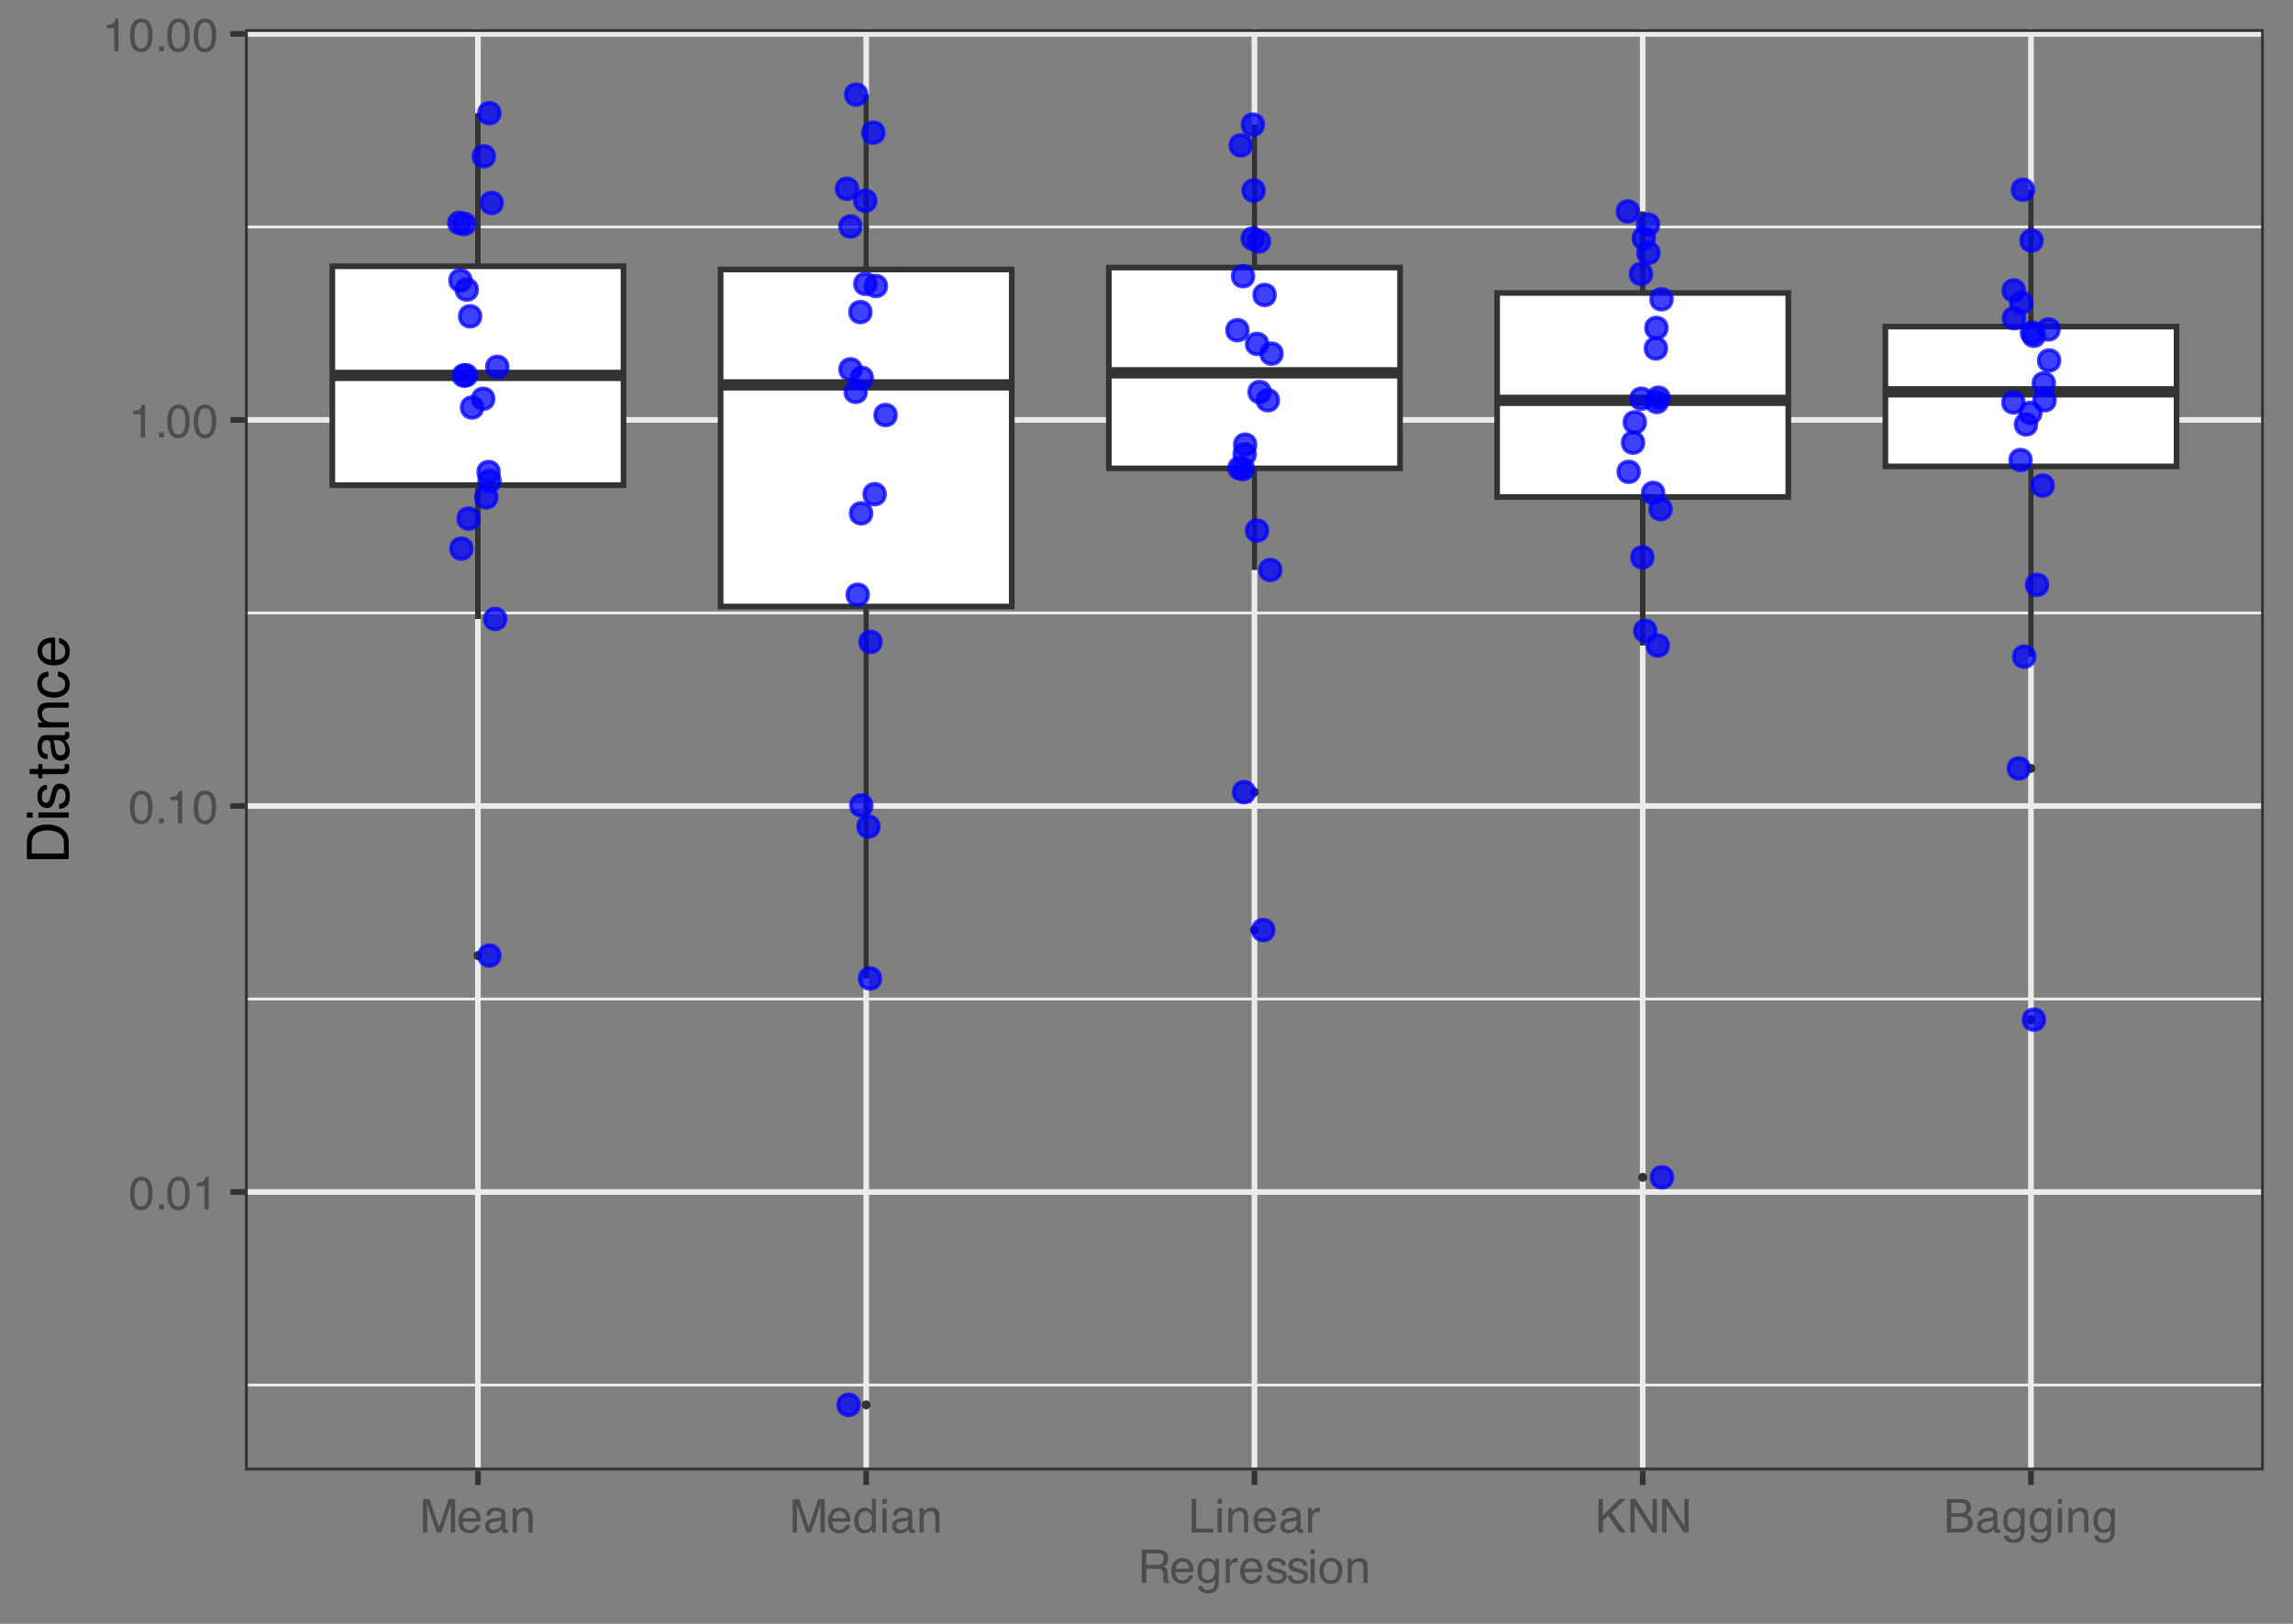<?xml version="1.0" encoding="UTF-8"?>
<svg xmlns="http://www.w3.org/2000/svg" xmlns:xlink="http://www.w3.org/1999/xlink" width="432" height="306" viewBox="0 0 432 306">
<rect x="0" y="0" width="432" height="306" fill="#808080" stroke="none"/>
<defs>
<g>
<g id="glyph-0-0">
<path d="M 0.281 0 L 0.281 -6.312 L 5.297 -6.312 L 5.297 0 Z M 4.5 -0.797 L 4.5 -5.516 L 1.078 -5.516 L 1.078 -0.797 Z M 4.5 -0.797 "/>
</g>
<g id="glyph-0-1">
<path d="M 2.375 -6.156 C 3.176 -6.156 3.754 -5.828 4.109 -5.172 C 4.379 -4.66 4.516 -3.961 4.516 -3.078 C 4.516 -2.242 4.391 -1.555 4.141 -1.016 C 3.785 -0.223 3.195 0.172 2.375 0.172 C 1.633 0.172 1.082 -0.148 0.719 -0.797 C 0.426 -1.328 0.281 -2.047 0.281 -2.953 C 0.281 -3.648 0.367 -4.25 0.547 -4.75 C 0.879 -5.688 1.488 -6.156 2.375 -6.156 Z M 2.375 -0.531 C 2.77 -0.531 3.086 -0.707 3.328 -1.062 C 3.566 -1.426 3.688 -2.086 3.688 -3.047 C 3.688 -3.754 3.598 -4.332 3.422 -4.781 C 3.254 -5.227 2.922 -5.453 2.422 -5.453 C 1.973 -5.453 1.641 -5.238 1.422 -4.812 C 1.211 -4.383 1.109 -3.754 1.109 -2.922 C 1.109 -2.297 1.176 -1.789 1.312 -1.406 C 1.52 -0.82 1.875 -0.531 2.375 -0.531 Z M 2.375 -0.531 "/>
</g>
<g id="glyph-0-2">
<path d="M 0.75 -0.938 L 1.656 -0.938 L 1.656 0 L 0.75 0 Z M 0.75 -0.938 "/>
</g>
<g id="glyph-0-3">
<path d="M 0.844 -4.359 L 0.844 -4.953 C 1.395 -5.004 1.781 -5.094 2 -5.219 C 2.227 -5.344 2.395 -5.645 2.5 -6.125 L 3.109 -6.125 L 3.109 0 L 2.297 0 L 2.297 -4.359 Z M 0.844 -4.359 "/>
</g>
<g id="glyph-0-4">
<path d="M 0.656 -6.312 L 1.875 -6.312 L 3.688 -0.969 L 5.484 -6.312 L 6.703 -6.312 L 6.703 0 L 5.891 0 L 5.891 -3.719 C 5.891 -3.852 5.891 -4.066 5.891 -4.359 C 5.898 -4.66 5.906 -4.984 5.906 -5.328 L 4.109 0 L 3.25 0 L 1.438 -5.328 L 1.438 -5.125 C 1.438 -4.969 1.441 -4.734 1.453 -4.422 C 1.461 -4.109 1.469 -3.875 1.469 -3.719 L 1.469 0 L 0.656 0 Z M 0.656 -6.312 "/>
</g>
<g id="glyph-0-5">
<path d="M 2.484 -4.703 C 2.805 -4.703 3.117 -4.625 3.422 -4.469 C 3.734 -4.32 3.969 -4.125 4.125 -3.875 C 4.281 -3.645 4.383 -3.375 4.438 -3.062 C 4.488 -2.852 4.516 -2.516 4.516 -2.047 L 1.141 -2.047 C 1.148 -1.586 1.258 -1.211 1.469 -0.922 C 1.676 -0.641 1.992 -0.5 2.422 -0.5 C 2.828 -0.5 3.148 -0.633 3.391 -0.906 C 3.523 -1.062 3.625 -1.238 3.688 -1.438 L 4.453 -1.438 C 4.43 -1.27 4.363 -1.082 4.25 -0.875 C 4.133 -0.664 4.004 -0.5 3.859 -0.375 C 3.629 -0.145 3.344 0.008 3 0.094 C 2.812 0.133 2.598 0.156 2.359 0.156 C 1.785 0.156 1.301 -0.051 0.906 -0.469 C 0.508 -0.883 0.312 -1.469 0.312 -2.219 C 0.312 -2.945 0.508 -3.539 0.906 -4 C 1.312 -4.469 1.836 -4.703 2.484 -4.703 Z M 3.719 -2.672 C 3.688 -3.004 3.613 -3.27 3.5 -3.469 C 3.281 -3.844 2.926 -4.031 2.438 -4.031 C 2.082 -4.031 1.785 -3.898 1.547 -3.641 C 1.305 -3.391 1.176 -3.066 1.156 -2.672 Z M 2.406 -4.719 Z M 2.406 -4.719 "/>
</g>
<g id="glyph-0-6">
<path d="M 1.156 -1.219 C 1.156 -1 1.238 -0.82 1.406 -0.688 C 1.57 -0.562 1.766 -0.5 1.984 -0.5 C 2.254 -0.5 2.52 -0.562 2.781 -0.688 C 3.207 -0.895 3.422 -1.238 3.422 -1.719 L 3.422 -2.344 C 3.328 -2.281 3.203 -2.227 3.047 -2.188 C 2.898 -2.145 2.754 -2.117 2.609 -2.109 L 2.141 -2.047 C 1.867 -2.004 1.66 -1.945 1.516 -1.875 C 1.273 -1.738 1.156 -1.52 1.156 -1.219 Z M 3.031 -2.781 C 3.207 -2.812 3.328 -2.891 3.391 -3.016 C 3.422 -3.078 3.438 -3.176 3.438 -3.312 C 3.438 -3.57 3.344 -3.758 3.156 -3.875 C 2.969 -4 2.703 -4.062 2.359 -4.062 C 1.953 -4.062 1.664 -3.953 1.5 -3.734 C 1.406 -3.609 1.344 -3.43 1.312 -3.203 L 0.594 -3.203 C 0.602 -3.766 0.785 -4.156 1.141 -4.375 C 1.492 -4.602 1.906 -4.719 2.375 -4.719 C 2.914 -4.719 3.352 -4.613 3.688 -4.406 C 4.02 -4.195 4.188 -3.875 4.188 -3.438 L 4.188 -0.797 C 4.188 -0.711 4.203 -0.645 4.234 -0.594 C 4.273 -0.551 4.348 -0.531 4.453 -0.531 C 4.484 -0.531 4.52 -0.531 4.562 -0.531 C 4.602 -0.531 4.648 -0.535 4.703 -0.547 L 4.703 0.016 C 4.578 0.055 4.484 0.078 4.422 0.078 C 4.359 0.086 4.273 0.094 4.172 0.094 C 3.898 0.094 3.707 0 3.594 -0.188 C 3.531 -0.281 3.484 -0.422 3.453 -0.609 C 3.297 -0.398 3.07 -0.219 2.781 -0.062 C 2.488 0.082 2.16 0.156 1.797 0.156 C 1.367 0.156 1.02 0.023 0.75 -0.234 C 0.488 -0.492 0.359 -0.816 0.359 -1.203 C 0.359 -1.629 0.488 -1.957 0.75 -2.188 C 1.02 -2.426 1.367 -2.578 1.797 -2.641 Z M 2.391 -4.719 Z M 2.391 -4.719 "/>
</g>
<g id="glyph-0-7">
<path d="M 0.562 -4.594 L 1.297 -4.594 L 1.297 -3.953 C 1.516 -4.211 1.742 -4.398 1.984 -4.516 C 2.234 -4.641 2.508 -4.703 2.812 -4.703 C 3.457 -4.703 3.895 -4.473 4.125 -4.016 C 4.25 -3.766 4.312 -3.41 4.312 -2.953 L 4.312 0 L 3.531 0 L 3.531 -2.906 C 3.531 -3.176 3.488 -3.398 3.406 -3.578 C 3.27 -3.859 3.02 -4 2.656 -4 C 2.477 -4 2.328 -3.984 2.203 -3.953 C 1.992 -3.891 1.812 -3.766 1.656 -3.578 C 1.52 -3.422 1.43 -3.258 1.391 -3.094 C 1.359 -2.938 1.344 -2.707 1.344 -2.406 L 1.344 0 L 0.562 0 Z M 2.391 -4.719 Z M 2.391 -4.719 "/>
</g>
<g id="glyph-0-8">
<path d="M 1.062 -2.25 C 1.062 -1.75 1.164 -1.332 1.375 -1 C 1.582 -0.676 1.914 -0.516 2.375 -0.516 C 2.727 -0.516 3.02 -0.664 3.25 -0.969 C 3.488 -1.281 3.609 -1.723 3.609 -2.297 C 3.609 -2.879 3.488 -3.305 3.25 -3.578 C 3.008 -3.859 2.711 -4 2.359 -4 C 1.973 -4 1.66 -3.848 1.422 -3.547 C 1.18 -3.254 1.062 -2.82 1.062 -2.25 Z M 2.219 -4.688 C 2.57 -4.688 2.867 -4.609 3.109 -4.453 C 3.242 -4.367 3.398 -4.219 3.578 -4 L 3.578 -6.328 L 4.312 -6.328 L 4.312 0 L 3.625 0 L 3.625 -0.641 C 3.438 -0.359 3.219 -0.156 2.969 -0.031 C 2.727 0.094 2.453 0.156 2.141 0.156 C 1.617 0.156 1.172 -0.055 0.797 -0.484 C 0.422 -0.91 0.234 -1.484 0.234 -2.203 C 0.234 -2.867 0.406 -3.445 0.75 -3.938 C 1.094 -4.438 1.582 -4.688 2.219 -4.688 Z M 2.219 -4.688 "/>
</g>
<g id="glyph-0-9">
<path d="M 0.562 -4.578 L 1.359 -4.578 L 1.359 0 L 0.562 0 Z M 0.562 -6.312 L 1.359 -6.312 L 1.359 -5.438 L 0.562 -5.438 Z M 0.562 -6.312 "/>
</g>
<g id="glyph-0-10">
<path d="M 0.672 -6.312 L 1.531 -6.312 L 1.531 -0.75 L 4.719 -0.75 L 4.719 0 L 0.672 0 Z M 0.672 -6.312 "/>
</g>
<g id="glyph-0-11">
<path d="M 0.594 -4.594 L 1.328 -4.594 L 1.328 -3.812 C 1.379 -3.957 1.523 -4.141 1.766 -4.359 C 2.004 -4.586 2.273 -4.703 2.578 -4.703 C 2.586 -4.703 2.609 -4.695 2.641 -4.688 C 2.68 -4.688 2.742 -4.688 2.828 -4.688 L 2.828 -3.859 C 2.773 -3.867 2.727 -3.875 2.688 -3.875 C 2.656 -3.883 2.617 -3.891 2.578 -3.891 C 2.18 -3.891 1.879 -3.766 1.672 -3.516 C 1.461 -3.266 1.359 -2.973 1.359 -2.641 L 1.359 0 L 0.594 0 Z M 0.594 -4.594 "/>
</g>
<g id="glyph-0-12">
<path d="M 3.609 -3.422 C 4.004 -3.422 4.316 -3.5 4.547 -3.656 C 4.785 -3.82 4.906 -4.113 4.906 -4.531 C 4.906 -4.977 4.742 -5.285 4.422 -5.453 C 4.242 -5.535 4.008 -5.578 3.719 -5.578 L 1.625 -5.578 L 1.625 -3.422 Z M 0.766 -6.312 L 3.688 -6.312 C 4.176 -6.312 4.578 -6.238 4.891 -6.094 C 5.473 -5.832 5.766 -5.336 5.766 -4.609 C 5.766 -4.234 5.688 -3.922 5.531 -3.672 C 5.383 -3.43 5.172 -3.238 4.891 -3.094 C 5.129 -3 5.312 -2.867 5.438 -2.703 C 5.562 -2.547 5.629 -2.281 5.641 -1.906 L 5.672 -1.062 C 5.68 -0.82 5.703 -0.645 5.734 -0.531 C 5.785 -0.332 5.879 -0.203 6.016 -0.141 L 6.016 0 L 4.969 0 C 4.938 -0.051 4.91 -0.117 4.891 -0.203 C 4.879 -0.297 4.867 -0.461 4.859 -0.703 L 4.797 -1.766 C 4.773 -2.172 4.625 -2.445 4.344 -2.594 C 4.176 -2.664 3.922 -2.703 3.578 -2.703 L 1.625 -2.703 L 1.625 0 L 0.766 0 Z M 0.766 -6.312 "/>
</g>
<g id="glyph-0-13">
<path d="M 2.188 -4.688 C 2.551 -4.688 2.867 -4.598 3.141 -4.422 C 3.285 -4.316 3.43 -4.172 3.578 -3.984 L 3.578 -4.562 L 4.297 -4.562 L 4.297 -0.375 C 4.297 0.207 4.207 0.672 4.031 1.016 C 3.719 1.641 3.113 1.953 2.219 1.953 C 1.727 1.953 1.312 1.836 0.969 1.609 C 0.633 1.391 0.445 1.047 0.406 0.578 L 1.188 0.578 C 1.227 0.773 1.301 0.93 1.406 1.047 C 1.582 1.223 1.859 1.312 2.234 1.312 C 2.828 1.312 3.219 1.098 3.406 0.672 C 3.508 0.43 3.555 -0.004 3.547 -0.641 C 3.391 -0.398 3.203 -0.223 2.984 -0.109 C 2.773 0.004 2.488 0.062 2.125 0.062 C 1.633 0.062 1.203 -0.113 0.828 -0.469 C 0.453 -0.82 0.266 -1.41 0.266 -2.234 C 0.266 -3.004 0.453 -3.602 0.828 -4.031 C 1.203 -4.469 1.656 -4.688 2.188 -4.688 Z M 3.578 -2.312 C 3.578 -2.883 3.457 -3.305 3.219 -3.578 C 2.988 -3.859 2.691 -4 2.328 -4 C 1.785 -4 1.414 -3.742 1.219 -3.234 C 1.113 -2.961 1.062 -2.609 1.062 -2.172 C 1.062 -1.648 1.164 -1.254 1.375 -0.984 C 1.582 -0.711 1.863 -0.578 2.219 -0.578 C 2.77 -0.578 3.16 -0.828 3.391 -1.328 C 3.516 -1.609 3.578 -1.938 3.578 -2.312 Z M 2.281 -4.719 Z M 2.281 -4.719 "/>
</g>
<g id="glyph-0-14">
<path d="M 1.031 -1.438 C 1.051 -1.188 1.113 -0.988 1.219 -0.844 C 1.414 -0.602 1.754 -0.484 2.234 -0.484 C 2.516 -0.484 2.766 -0.539 2.984 -0.656 C 3.203 -0.781 3.312 -0.973 3.312 -1.234 C 3.312 -1.43 3.223 -1.582 3.047 -1.688 C 2.941 -1.75 2.723 -1.82 2.391 -1.906 L 1.781 -2.062 C 1.383 -2.164 1.094 -2.273 0.906 -2.391 C 0.57 -2.598 0.406 -2.891 0.406 -3.266 C 0.406 -3.691 0.562 -4.039 0.875 -4.312 C 1.195 -4.582 1.617 -4.719 2.141 -4.719 C 2.836 -4.719 3.336 -4.516 3.641 -4.109 C 3.836 -3.848 3.93 -3.57 3.922 -3.281 L 3.203 -3.281 C 3.18 -3.457 3.117 -3.613 3.016 -3.75 C 2.836 -3.957 2.531 -4.062 2.094 -4.062 C 1.801 -4.062 1.578 -4.004 1.422 -3.891 C 1.273 -3.773 1.203 -3.629 1.203 -3.453 C 1.203 -3.254 1.301 -3.094 1.5 -2.969 C 1.613 -2.895 1.781 -2.832 2 -2.781 L 2.516 -2.656 C 3.066 -2.52 3.438 -2.391 3.625 -2.266 C 3.926 -2.066 4.078 -1.754 4.078 -1.328 C 4.078 -0.922 3.922 -0.566 3.609 -0.266 C 3.305 0.023 2.832 0.172 2.188 0.172 C 1.508 0.172 1.023 0.02 0.734 -0.281 C 0.453 -0.594 0.301 -0.977 0.281 -1.438 Z M 2.172 -4.719 Z M 2.172 -4.719 "/>
</g>
<g id="glyph-0-15">
<path d="M 2.391 -0.5 C 2.898 -0.5 3.25 -0.691 3.438 -1.078 C 3.633 -1.461 3.734 -1.895 3.734 -2.375 C 3.734 -2.801 3.664 -3.148 3.531 -3.422 C 3.312 -3.848 2.938 -4.062 2.406 -4.062 C 1.926 -4.062 1.578 -3.879 1.359 -3.516 C 1.148 -3.16 1.047 -2.727 1.047 -2.219 C 1.047 -1.727 1.148 -1.316 1.359 -0.984 C 1.578 -0.66 1.922 -0.5 2.391 -0.5 Z M 2.422 -4.734 C 3.016 -4.734 3.516 -4.535 3.922 -4.141 C 4.336 -3.742 4.547 -3.16 4.547 -2.391 C 4.547 -1.648 4.363 -1.035 4 -0.547 C 3.633 -0.066 3.07 0.172 2.312 0.172 C 1.688 0.172 1.188 -0.039 0.812 -0.469 C 0.438 -0.895 0.25 -1.473 0.25 -2.203 C 0.25 -2.973 0.445 -3.586 0.844 -4.047 C 1.238 -4.504 1.766 -4.734 2.422 -4.734 Z M 2.391 -4.719 Z M 2.391 -4.719 "/>
</g>
<g id="glyph-0-16">
<path d="M 0.672 -6.312 L 1.5 -6.312 L 1.5 -3.234 L 4.578 -6.312 L 5.766 -6.312 L 3.141 -3.766 L 5.828 0 L 4.719 0 L 2.516 -3.172 L 1.5 -2.203 L 1.5 0 L 0.672 0 Z M 0.672 -6.312 "/>
</g>
<g id="glyph-0-17">
<path d="M 0.672 -6.312 L 1.672 -6.312 L 4.859 -1.203 L 4.859 -6.312 L 5.672 -6.312 L 5.672 0 L 4.719 0 L 1.484 -5.109 L 1.484 0 L 0.672 0 Z M 3.125 -6.312 Z M 3.125 -6.312 "/>
</g>
<g id="glyph-0-18">
<path d="M 3.047 -3.641 C 3.398 -3.641 3.68 -3.691 3.891 -3.797 C 4.203 -3.953 4.359 -4.234 4.359 -4.641 C 4.359 -5.055 4.191 -5.336 3.859 -5.484 C 3.66 -5.555 3.379 -5.594 3.016 -5.594 L 1.484 -5.594 L 1.484 -3.641 Z M 3.328 -0.734 C 3.848 -0.734 4.223 -0.883 4.453 -1.188 C 4.586 -1.375 4.656 -1.602 4.656 -1.875 C 4.656 -2.332 4.453 -2.645 4.047 -2.812 C 3.828 -2.906 3.539 -2.953 3.188 -2.953 L 1.484 -2.953 L 1.484 -0.734 Z M 0.656 -6.312 L 3.359 -6.312 C 4.098 -6.312 4.625 -6.086 4.938 -5.641 C 5.113 -5.379 5.203 -5.082 5.203 -4.75 C 5.203 -4.352 5.094 -4.023 4.875 -3.766 C 4.75 -3.629 4.578 -3.504 4.359 -3.391 C 4.68 -3.273 4.926 -3.141 5.094 -2.984 C 5.375 -2.703 5.516 -2.32 5.516 -1.844 C 5.516 -1.438 5.391 -1.066 5.141 -0.734 C 4.754 -0.242 4.145 0 3.312 0 L 0.656 0 Z M 0.656 -6.312 "/>
</g>
<g id="glyph-1-0">
<path d="M 0 -0.359 L -7.891 -0.359 L -7.891 -6.625 L 0 -6.625 Z M -0.984 -5.625 L -6.906 -5.625 L -6.906 -1.344 L -0.984 -1.344 Z M -0.984 -5.625 "/>
</g>
<g id="glyph-1-1">
<path d="M -0.906 -3.875 C -0.906 -4.227 -0.945 -4.523 -1.031 -4.766 C -1.164 -5.172 -1.43 -5.508 -1.828 -5.781 C -2.148 -5.988 -2.562 -6.141 -3.062 -6.234 C -3.352 -6.285 -3.629 -6.312 -3.891 -6.312 C -4.859 -6.312 -5.613 -6.117 -6.156 -5.734 C -6.695 -5.348 -6.969 -4.723 -6.969 -3.859 L -6.969 -1.953 L -0.906 -1.953 Z M -7.891 -0.891 L -7.891 -4.078 C -7.891 -5.16 -7.504 -6.004 -6.734 -6.609 C -6.035 -7.141 -5.145 -7.406 -4.062 -7.406 C -3.227 -7.406 -2.473 -7.25 -1.797 -6.938 C -0.598 -6.383 0 -5.43 0 -4.078 L 0 -0.891 Z M -7.891 -0.891 "/>
</g>
<g id="glyph-1-2">
<path d="M -5.719 -0.703 L -5.719 -1.688 L 0 -1.688 L 0 -0.703 Z M -7.891 -0.703 L -7.891 -1.688 L -6.797 -1.688 L -6.797 -0.703 Z M -7.891 -0.703 "/>
</g>
<g id="glyph-1-3">
<path d="M -1.812 -1.281 C -1.488 -1.312 -1.238 -1.395 -1.062 -1.531 C -0.75 -1.77 -0.594 -2.191 -0.594 -2.797 C -0.594 -3.148 -0.672 -3.461 -0.828 -3.734 C -0.984 -4.004 -1.223 -4.141 -1.547 -4.141 C -1.797 -4.141 -1.984 -4.031 -2.109 -3.812 C -2.191 -3.676 -2.285 -3.398 -2.391 -2.984 L -2.578 -2.219 C -2.703 -1.727 -2.836 -1.367 -2.984 -1.141 C -3.254 -0.723 -3.617 -0.516 -4.078 -0.516 C -4.617 -0.516 -5.055 -0.707 -5.391 -1.094 C -5.734 -1.488 -5.906 -2.02 -5.906 -2.688 C -5.906 -3.551 -5.648 -4.176 -5.141 -4.562 C -4.816 -4.801 -4.469 -4.914 -4.094 -4.906 L -4.094 -4 C -4.312 -3.977 -4.508 -3.898 -4.688 -3.766 C -4.945 -3.547 -5.078 -3.16 -5.078 -2.609 C -5.078 -2.242 -5.004 -1.969 -4.859 -1.781 C -4.723 -1.594 -4.539 -1.5 -4.312 -1.5 C -4.062 -1.5 -3.863 -1.625 -3.719 -1.875 C -3.625 -2.008 -3.539 -2.219 -3.469 -2.5 L -3.312 -3.141 C -3.145 -3.836 -2.984 -4.301 -2.828 -4.531 C -2.578 -4.914 -2.191 -5.109 -1.672 -5.109 C -1.148 -5.109 -0.703 -4.91 -0.328 -4.516 C 0.035 -4.129 0.219 -3.539 0.219 -2.75 C 0.219 -1.895 0.023 -1.285 -0.359 -0.922 C -0.754 -0.566 -1.238 -0.379 -1.812 -0.359 Z M -5.891 -2.719 Z M -5.891 -2.719 "/>
</g>
<g id="glyph-1-4">
<path d="M -7.359 -0.906 L -7.359 -1.875 L -5.75 -1.875 L -5.75 -2.797 L -4.969 -2.797 L -4.969 -1.875 L -1.203 -1.875 C -1.004 -1.875 -0.875 -1.941 -0.812 -2.078 C -0.77 -2.16 -0.75 -2.285 -0.75 -2.453 C -0.75 -2.504 -0.75 -2.555 -0.75 -2.609 C -0.75 -2.66 -0.754 -2.723 -0.766 -2.797 L 0 -2.797 C 0.031 -2.68 0.051 -2.562 0.062 -2.438 C 0.082 -2.32 0.094 -2.195 0.094 -2.062 C 0.094 -1.613 -0.02 -1.305 -0.25 -1.141 C -0.488 -0.984 -0.789 -0.906 -1.156 -0.906 L -4.969 -0.906 L -4.969 -0.125 L -5.75 -0.125 L -5.75 -0.906 Z M -7.359 -0.906 "/>
</g>
<g id="glyph-1-5">
<path d="M -1.531 -1.453 C -1.25 -1.453 -1.023 -1.551 -0.859 -1.75 C -0.703 -1.957 -0.625 -2.203 -0.625 -2.484 C -0.625 -2.816 -0.703 -3.145 -0.859 -3.469 C -1.117 -4.008 -1.551 -4.281 -2.156 -4.281 L -2.922 -4.281 C -2.848 -4.156 -2.785 -4 -2.734 -3.812 C -2.691 -3.633 -2.656 -3.453 -2.625 -3.266 L -2.562 -2.688 C -2.508 -2.332 -2.438 -2.066 -2.344 -1.891 C -2.164 -1.598 -1.895 -1.453 -1.531 -1.453 Z M -3.484 -3.797 C -3.516 -4.016 -3.609 -4.16 -3.766 -4.234 C -3.848 -4.273 -3.973 -4.297 -4.141 -4.297 C -4.461 -4.297 -4.695 -4.176 -4.844 -3.938 C -5 -3.707 -5.078 -3.375 -5.078 -2.938 C -5.078 -2.438 -4.941 -2.082 -4.672 -1.875 C -4.516 -1.75 -4.289 -1.672 -4 -1.641 L -4 -0.734 C -4.707 -0.754 -5.195 -0.984 -5.469 -1.422 C -5.75 -1.867 -5.891 -2.383 -5.891 -2.969 C -5.891 -3.645 -5.758 -4.191 -5.5 -4.609 C -5.25 -5.035 -4.848 -5.25 -4.297 -5.25 L -0.984 -5.25 C -0.891 -5.25 -0.812 -5.266 -0.75 -5.297 C -0.688 -5.336 -0.656 -5.426 -0.656 -5.562 C -0.656 -5.602 -0.656 -5.648 -0.656 -5.703 C -0.664 -5.766 -0.676 -5.82 -0.688 -5.875 L 0.031 -5.875 C 0.07 -5.727 0.098 -5.613 0.109 -5.531 C 0.117 -5.457 0.125 -5.352 0.125 -5.219 C 0.125 -4.883 0.004 -4.641 -0.234 -4.484 C -0.359 -4.41 -0.535 -4.359 -0.766 -4.328 C -0.504 -4.129 -0.281 -3.844 -0.094 -3.469 C 0.09 -3.102 0.188 -2.695 0.188 -2.25 C 0.188 -1.719 0.023 -1.281 -0.297 -0.938 C -0.617 -0.602 -1.023 -0.438 -1.516 -0.438 C -2.047 -0.438 -2.457 -0.602 -2.75 -0.938 C -3.039 -1.27 -3.223 -1.707 -3.297 -2.25 Z M -5.891 -2.984 Z M -5.891 -2.984 "/>
</g>
<g id="glyph-1-6">
<path d="M -5.75 -0.703 L -5.75 -1.625 L -4.938 -1.625 C -5.27 -1.895 -5.508 -2.18 -5.656 -2.484 C -5.801 -2.797 -5.875 -3.133 -5.875 -3.5 C -5.875 -4.32 -5.594 -4.875 -5.031 -5.156 C -4.719 -5.312 -4.27 -5.391 -3.688 -5.391 L 0 -5.391 L 0 -4.422 L -3.625 -4.422 C -3.977 -4.422 -4.258 -4.367 -4.469 -4.266 C -4.832 -4.086 -5.016 -3.773 -5.016 -3.328 C -5.016 -3.098 -4.988 -2.91 -4.938 -2.766 C -4.863 -2.492 -4.707 -2.258 -4.469 -2.062 C -4.281 -1.906 -4.082 -1.801 -3.875 -1.75 C -3.676 -1.695 -3.391 -1.672 -3.016 -1.672 L 0 -1.672 L 0 -0.703 Z M -5.891 -2.984 Z M -5.891 -2.984 "/>
</g>
<g id="glyph-1-7">
<path d="M -5.922 -2.922 C -5.922 -3.578 -5.758 -4.109 -5.438 -4.516 C -5.125 -4.922 -4.582 -5.164 -3.812 -5.25 L -3.812 -4.297 C -4.164 -4.242 -4.457 -4.113 -4.688 -3.906 C -4.926 -3.707 -5.047 -3.379 -5.047 -2.922 C -5.047 -2.305 -4.75 -1.867 -4.156 -1.609 C -3.758 -1.43 -3.273 -1.344 -2.703 -1.344 C -2.129 -1.344 -1.645 -1.461 -1.25 -1.703 C -0.852 -1.953 -0.656 -2.336 -0.656 -2.859 C -0.656 -3.266 -0.773 -3.582 -1.016 -3.812 C -1.266 -4.051 -1.602 -4.211 -2.031 -4.297 L -2.031 -5.25 C -1.27 -5.133 -0.711 -4.863 -0.359 -4.438 C -0.004 -4.008 0.172 -3.457 0.172 -2.781 C 0.172 -2.031 -0.102 -1.43 -0.656 -0.984 C -1.207 -0.535 -1.895 -0.312 -2.719 -0.312 C -3.727 -0.312 -4.516 -0.555 -5.078 -1.047 C -5.641 -1.535 -5.922 -2.16 -5.922 -2.922 Z M -5.891 -2.781 Z M -5.891 -2.781 "/>
</g>
<g id="glyph-1-8">
<path d="M -5.875 -3.109 C -5.875 -3.516 -5.781 -3.906 -5.594 -4.281 C -5.406 -4.664 -5.156 -4.961 -4.844 -5.172 C -4.562 -5.359 -4.223 -5.484 -3.828 -5.547 C -3.566 -5.609 -3.145 -5.641 -2.562 -5.641 L -2.562 -1.422 C -1.977 -1.441 -1.508 -1.578 -1.156 -1.828 C -0.812 -2.086 -0.641 -2.488 -0.641 -3.031 C -0.641 -3.539 -0.805 -3.945 -1.141 -4.25 C -1.328 -4.414 -1.551 -4.535 -1.812 -4.609 L -1.812 -5.562 C -1.594 -5.531 -1.352 -5.441 -1.094 -5.297 C -0.832 -5.16 -0.625 -5.004 -0.469 -4.828 C -0.176 -4.535 0.02 -4.176 0.125 -3.75 C 0.176 -3.508 0.203 -3.242 0.203 -2.953 C 0.203 -2.234 -0.055 -1.625 -0.578 -1.125 C -1.098 -0.633 -1.828 -0.391 -2.766 -0.391 C -3.691 -0.391 -4.441 -0.641 -5.016 -1.141 C -5.586 -1.641 -5.875 -2.297 -5.875 -3.109 Z M -3.328 -4.641 C -3.754 -4.609 -4.094 -4.52 -4.344 -4.375 C -4.801 -4.102 -5.031 -3.66 -5.031 -3.047 C -5.031 -2.598 -4.867 -2.223 -4.547 -1.922 C -4.234 -1.629 -3.828 -1.473 -3.328 -1.453 Z M -5.891 -3.016 Z M -5.891 -3.016 "/>
</g>
</g>
<clipPath id="clip-0">
<path clip-rule="nonzero" d="M 46.152 260 L 426.523 260 L 426.523 262 L 46.152 262 Z M 46.152 260 "/>
</clipPath>
<clipPath id="clip-1">
<path clip-rule="nonzero" d="M 46.152 187 L 426.523 187 L 426.523 189 L 46.152 189 Z M 46.152 187 "/>
</clipPath>
<clipPath id="clip-2">
<path clip-rule="nonzero" d="M 46.152 115 L 426.523 115 L 426.523 116 L 46.152 116 Z M 46.152 115 "/>
</clipPath>
<clipPath id="clip-3">
<path clip-rule="nonzero" d="M 46.152 42 L 426.523 42 L 426.523 44 L 46.152 44 Z M 46.152 42 "/>
</clipPath>
<clipPath id="clip-4">
<path clip-rule="nonzero" d="M 46.152 224 L 426.523 224 L 426.523 226 L 46.152 226 Z M 46.152 224 "/>
</clipPath>
<clipPath id="clip-5">
<path clip-rule="nonzero" d="M 46.152 151 L 426.523 151 L 426.523 153 L 46.152 153 Z M 46.152 151 "/>
</clipPath>
<clipPath id="clip-6">
<path clip-rule="nonzero" d="M 46.152 78 L 426.523 78 L 426.523 80 L 46.152 80 Z M 46.152 78 "/>
</clipPath>
<clipPath id="clip-7">
<path clip-rule="nonzero" d="M 46.152 5.48 L 426.523 5.48 L 426.523 7 L 46.152 7 Z M 46.152 5.48 "/>
</clipPath>
<clipPath id="clip-8">
<path clip-rule="nonzero" d="M 89 5.48 L 91 5.48 L 91 277.086 L 89 277.086 Z M 89 5.48 "/>
</clipPath>
<clipPath id="clip-9">
<path clip-rule="nonzero" d="M 162 5.48 L 164 5.48 L 164 277.086 L 162 277.086 Z M 162 5.48 "/>
</clipPath>
<clipPath id="clip-10">
<path clip-rule="nonzero" d="M 235 5.48 L 237 5.48 L 237 277.086 L 235 277.086 Z M 235 5.48 "/>
</clipPath>
<clipPath id="clip-11">
<path clip-rule="nonzero" d="M 308 5.48 L 311 5.48 L 311 277.086 L 308 277.086 Z M 308 5.48 "/>
</clipPath>
<clipPath id="clip-12">
<path clip-rule="nonzero" d="M 382 5.48 L 384 5.48 L 384 277.086 L 382 277.086 Z M 382 5.48 "/>
</clipPath>
<clipPath id="clip-13">
<path clip-rule="nonzero" d="M 46.152 5.48 L 426.523 5.48 L 426.523 277.086 L 46.152 277.086 Z M 46.152 5.48 "/>
</clipPath>
</defs>
<g clip-path="url(#clip-0)">
<path fill="none" stroke-width="0.533" stroke-linecap="butt" stroke-linejoin="round" stroke="rgb(92.157%, 92.157%, 92.157%)" stroke-opacity="1" stroke-miterlimit="10" d="M 46.152 261 L 426.52 261 "/>
</g>
<g clip-path="url(#clip-1)">
<path fill="none" stroke-width="0.533" stroke-linecap="butt" stroke-linejoin="round" stroke="rgb(92.157%, 92.157%, 92.157%)" stroke-opacity="1" stroke-miterlimit="10" d="M 46.152 188.254 L 426.52 188.254 "/>
</g>
<g clip-path="url(#clip-2)">
<path fill="none" stroke-width="0.533" stroke-linecap="butt" stroke-linejoin="round" stroke="rgb(92.157%, 92.157%, 92.157%)" stroke-opacity="1" stroke-miterlimit="10" d="M 46.152 115.508 L 426.52 115.508 "/>
</g>
<g clip-path="url(#clip-3)">
<path fill="none" stroke-width="0.533" stroke-linecap="butt" stroke-linejoin="round" stroke="rgb(92.157%, 92.157%, 92.157%)" stroke-opacity="1" stroke-miterlimit="10" d="M 46.152 42.762 L 426.52 42.762 "/>
</g>
<g clip-path="url(#clip-4)">
<path fill="none" stroke-width="1.067" stroke-linecap="butt" stroke-linejoin="round" stroke="rgb(92.157%, 92.157%, 92.157%)" stroke-opacity="1" stroke-miterlimit="10" d="M 46.152 224.625 L 426.52 224.625 "/>
</g>
<g clip-path="url(#clip-5)">
<path fill="none" stroke-width="1.067" stroke-linecap="butt" stroke-linejoin="round" stroke="rgb(92.157%, 92.157%, 92.157%)" stroke-opacity="1" stroke-miterlimit="10" d="M 46.152 151.879 L 426.52 151.879 "/>
</g>
<g clip-path="url(#clip-6)">
<path fill="none" stroke-width="1.067" stroke-linecap="butt" stroke-linejoin="round" stroke="rgb(92.157%, 92.157%, 92.157%)" stroke-opacity="1" stroke-miterlimit="10" d="M 46.152 79.133 L 426.52 79.133 "/>
</g>
<g clip-path="url(#clip-7)">
<path fill="none" stroke-width="1.067" stroke-linecap="butt" stroke-linejoin="round" stroke="rgb(92.157%, 92.157%, 92.157%)" stroke-opacity="1" stroke-miterlimit="10" d="M 46.152 6.387 L 426.52 6.387 "/>
</g>
<g clip-path="url(#clip-8)">
<path fill="none" stroke-width="1.067" stroke-linecap="butt" stroke-linejoin="round" stroke="rgb(92.157%, 92.157%, 92.157%)" stroke-opacity="1" stroke-miterlimit="10" d="M 90.039 277.086 L 90.039 5.48 "/>
</g>
<g clip-path="url(#clip-9)">
<path fill="none" stroke-width="1.067" stroke-linecap="butt" stroke-linejoin="round" stroke="rgb(92.157%, 92.157%, 92.157%)" stroke-opacity="1" stroke-miterlimit="10" d="M 163.188 277.086 L 163.188 5.48 "/>
</g>
<g clip-path="url(#clip-10)">
<path fill="none" stroke-width="1.067" stroke-linecap="butt" stroke-linejoin="round" stroke="rgb(92.157%, 92.157%, 92.157%)" stroke-opacity="1" stroke-miterlimit="10" d="M 236.336 277.086 L 236.336 5.48 "/>
</g>
<g clip-path="url(#clip-11)">
<path fill="none" stroke-width="1.067" stroke-linecap="butt" stroke-linejoin="round" stroke="rgb(92.157%, 92.157%, 92.157%)" stroke-opacity="1" stroke-miterlimit="10" d="M 309.484 277.086 L 309.484 5.48 "/>
</g>
<g clip-path="url(#clip-12)">
<path fill="none" stroke-width="1.067" stroke-linecap="butt" stroke-linejoin="round" stroke="rgb(92.157%, 92.157%, 92.157%)" stroke-opacity="1" stroke-miterlimit="10" d="M 382.633 277.086 L 382.633 5.48 "/>
</g>
<path fill-rule="nonzero" fill="rgb(20%, 20%, 20%)" fill-opacity="1" stroke-width="0.709" stroke-linecap="round" stroke-linejoin="round" stroke="rgb(20%, 20%, 20%)" stroke-opacity="1" stroke-miterlimit="10" d="M 90.539 180.07 C 90.539 180.738 89.539 180.738 89.539 180.07 C 89.539 179.402 90.539 179.402 90.539 180.07 "/>
<path fill="none" stroke-width="1.067" stroke-linecap="butt" stroke-linejoin="round" stroke="rgb(20%, 20%, 20%)" stroke-opacity="1" stroke-miterlimit="10" d="M 90.039 50.172 L 90.039 21.324 "/>
<path fill="none" stroke-width="1.067" stroke-linecap="butt" stroke-linejoin="round" stroke="rgb(20%, 20%, 20%)" stroke-opacity="1" stroke-miterlimit="10" d="M 90.039 91.422 L 90.039 116.641 "/>
<path fill-rule="nonzero" fill="rgb(100%, 100%, 100%)" fill-opacity="1" stroke-width="1.067" stroke-linecap="butt" stroke-linejoin="miter" stroke="rgb(20%, 20%, 20%)" stroke-opacity="1" stroke-miterlimit="10" d="M 62.609 50.172 L 62.609 91.422 L 117.469 91.422 L 117.469 50.172 Z M 62.609 50.172 "/>
<path fill="none" stroke-width="2.134" stroke-linecap="butt" stroke-linejoin="miter" stroke="rgb(20%, 20%, 20%)" stroke-opacity="1" stroke-miterlimit="10" d="M 62.609 70.742 L 117.469 70.742 "/>
<path fill-rule="nonzero" fill="rgb(20%, 20%, 20%)" fill-opacity="1" stroke-width="0.709" stroke-linecap="round" stroke-linejoin="round" stroke="rgb(20%, 20%, 20%)" stroke-opacity="1" stroke-miterlimit="10" d="M 163.688 264.738 C 163.688 265.406 162.688 265.406 162.688 264.738 C 162.688 264.074 163.688 264.074 163.688 264.738 "/>
<path fill="none" stroke-width="1.067" stroke-linecap="butt" stroke-linejoin="round" stroke="rgb(20%, 20%, 20%)" stroke-opacity="1" stroke-miterlimit="10" d="M 163.188 50.785 L 163.188 17.824 "/>
<path fill="none" stroke-width="1.067" stroke-linecap="butt" stroke-linejoin="round" stroke="rgb(20%, 20%, 20%)" stroke-opacity="1" stroke-miterlimit="10" d="M 163.188 114.293 L 163.188 184.391 "/>
<path fill-rule="nonzero" fill="rgb(100%, 100%, 100%)" fill-opacity="1" stroke-width="1.067" stroke-linecap="butt" stroke-linejoin="miter" stroke="rgb(20%, 20%, 20%)" stroke-opacity="1" stroke-miterlimit="10" d="M 135.758 50.785 L 135.758 114.293 L 190.617 114.293 L 190.617 50.785 Z M 135.758 50.785 "/>
<path fill="none" stroke-width="2.134" stroke-linecap="butt" stroke-linejoin="miter" stroke="rgb(20%, 20%, 20%)" stroke-opacity="1" stroke-miterlimit="10" d="M 135.758 72.527 L 190.617 72.527 "/>
<path fill-rule="nonzero" fill="rgb(20%, 20%, 20%)" fill-opacity="1" stroke-width="0.709" stroke-linecap="round" stroke-linejoin="round" stroke="rgb(20%, 20%, 20%)" stroke-opacity="1" stroke-miterlimit="10" d="M 236.836 149.27 C 236.836 149.934 235.836 149.934 235.836 149.27 C 235.836 148.602 236.836 148.602 236.836 149.27 "/>
<path fill-rule="nonzero" fill="rgb(20%, 20%, 20%)" fill-opacity="1" stroke-width="0.709" stroke-linecap="round" stroke-linejoin="round" stroke="rgb(20%, 20%, 20%)" stroke-opacity="1" stroke-miterlimit="10" d="M 236.836 175.262 C 236.836 175.93 235.836 175.93 235.836 175.262 C 235.836 174.594 236.836 174.594 236.836 175.262 "/>
<path fill="none" stroke-width="1.067" stroke-linecap="butt" stroke-linejoin="round" stroke="rgb(20%, 20%, 20%)" stroke-opacity="1" stroke-miterlimit="10" d="M 236.336 50.418 L 236.336 23.488 "/>
<path fill="none" stroke-width="1.067" stroke-linecap="butt" stroke-linejoin="round" stroke="rgb(20%, 20%, 20%)" stroke-opacity="1" stroke-miterlimit="10" d="M 236.336 88.258 L 236.336 107.414 "/>
<path fill-rule="nonzero" fill="rgb(100%, 100%, 100%)" fill-opacity="1" stroke-width="1.067" stroke-linecap="butt" stroke-linejoin="miter" stroke="rgb(20%, 20%, 20%)" stroke-opacity="1" stroke-miterlimit="10" d="M 208.906 50.418 L 208.906 88.258 L 263.766 88.258 L 263.766 50.418 Z M 208.906 50.418 "/>
<path fill="none" stroke-width="2.134" stroke-linecap="butt" stroke-linejoin="miter" stroke="rgb(20%, 20%, 20%)" stroke-opacity="1" stroke-miterlimit="10" d="M 208.906 70.254 L 263.766 70.254 "/>
<path fill-rule="nonzero" fill="rgb(20%, 20%, 20%)" fill-opacity="1" stroke-width="0.709" stroke-linecap="round" stroke-linejoin="round" stroke="rgb(20%, 20%, 20%)" stroke-opacity="1" stroke-miterlimit="10" d="M 309.984 221.855 C 309.984 222.523 308.984 222.523 308.984 221.855 C 308.984 221.191 309.984 221.191 309.984 221.855 "/>
<path fill="none" stroke-width="1.067" stroke-linecap="butt" stroke-linejoin="round" stroke="rgb(20%, 20%, 20%)" stroke-opacity="1" stroke-miterlimit="10" d="M 309.484 55.203 L 309.484 39.844 "/>
<path fill="none" stroke-width="1.067" stroke-linecap="butt" stroke-linejoin="round" stroke="rgb(20%, 20%, 20%)" stroke-opacity="1" stroke-miterlimit="10" d="M 309.484 93.652 L 309.484 121.656 "/>
<path fill-rule="nonzero" fill="rgb(100%, 100%, 100%)" fill-opacity="1" stroke-width="1.067" stroke-linecap="butt" stroke-linejoin="miter" stroke="rgb(20%, 20%, 20%)" stroke-opacity="1" stroke-miterlimit="10" d="M 282.055 55.203 L 282.055 93.652 L 336.914 93.652 L 336.914 55.203 Z M 282.055 55.203 "/>
<path fill="none" stroke-width="2.134" stroke-linecap="butt" stroke-linejoin="miter" stroke="rgb(20%, 20%, 20%)" stroke-opacity="1" stroke-miterlimit="10" d="M 282.055 75.441 L 336.914 75.441 "/>
<path fill-rule="nonzero" fill="rgb(20%, 20%, 20%)" fill-opacity="1" stroke-width="0.709" stroke-linecap="round" stroke-linejoin="round" stroke="rgb(20%, 20%, 20%)" stroke-opacity="1" stroke-miterlimit="10" d="M 383.133 192.152 C 383.133 192.816 382.133 192.816 382.133 192.152 C 382.133 191.484 383.133 191.484 383.133 192.152 "/>
<path fill-rule="nonzero" fill="rgb(20%, 20%, 20%)" fill-opacity="1" stroke-width="0.709" stroke-linecap="round" stroke-linejoin="round" stroke="rgb(20%, 20%, 20%)" stroke-opacity="1" stroke-miterlimit="10" d="M 383.133 144.797 C 383.133 145.465 382.133 145.465 382.133 144.797 C 382.133 144.133 383.133 144.133 383.133 144.797 "/>
<path fill="none" stroke-width="1.067" stroke-linecap="butt" stroke-linejoin="round" stroke="rgb(20%, 20%, 20%)" stroke-opacity="1" stroke-miterlimit="10" d="M 382.633 61.543 L 382.633 35.754 "/>
<path fill="none" stroke-width="1.067" stroke-linecap="butt" stroke-linejoin="round" stroke="rgb(20%, 20%, 20%)" stroke-opacity="1" stroke-miterlimit="10" d="M 382.633 87.891 L 382.633 123.738 "/>
<path fill-rule="nonzero" fill="rgb(100%, 100%, 100%)" fill-opacity="1" stroke-width="1.067" stroke-linecap="butt" stroke-linejoin="miter" stroke="rgb(20%, 20%, 20%)" stroke-opacity="1" stroke-miterlimit="10" d="M 355.203 61.543 L 355.203 87.891 L 410.062 87.891 L 410.062 61.543 Z M 355.203 61.543 "/>
<path fill="none" stroke-width="2.134" stroke-linecap="butt" stroke-linejoin="miter" stroke="rgb(20%, 20%, 20%)" stroke-opacity="1" stroke-miterlimit="10" d="M 355.203 73.836 L 410.062 73.836 "/>
<path fill-rule="nonzero" fill="rgb(0%, 0%, 100%)" fill-opacity="0.749" stroke-width="0.709" stroke-linecap="round" stroke-linejoin="round" stroke="rgb(0%, 0%, 100%)" stroke-opacity="0.749" stroke-miterlimit="10" d="M 94.582 38.234 C 94.582 40.84 90.672 40.84 90.672 38.234 C 90.672 35.629 94.582 35.629 94.582 38.234 "/>
<path fill-rule="nonzero" fill="rgb(0%, 0%, 100%)" fill-opacity="0.749" stroke-width="0.709" stroke-linecap="round" stroke-linejoin="round" stroke="rgb(0%, 0%, 100%)" stroke-opacity="0.749" stroke-miterlimit="10" d="M 164.965 37.828 C 164.965 40.434 161.055 40.434 161.055 37.828 C 161.055 35.219 164.965 35.219 164.965 37.828 "/>
<path fill-rule="nonzero" fill="rgb(0%, 0%, 100%)" fill-opacity="0.749" stroke-width="0.709" stroke-linecap="round" stroke-linejoin="round" stroke="rgb(0%, 0%, 100%)" stroke-opacity="0.749" stroke-miterlimit="10" d="M 238.137 35.902 C 238.137 38.508 234.227 38.508 234.227 35.902 C 234.227 33.297 238.137 33.297 238.137 35.902 "/>
<path fill-rule="nonzero" fill="rgb(0%, 0%, 100%)" fill-opacity="0.749" stroke-width="0.709" stroke-linecap="round" stroke-linejoin="round" stroke="rgb(0%, 0%, 100%)" stroke-opacity="0.749" stroke-miterlimit="10" d="M 311.637 44.902 C 311.637 47.508 307.727 47.508 307.727 44.902 C 307.727 42.297 311.637 42.297 311.637 44.902 "/>
<path fill-rule="nonzero" fill="rgb(0%, 0%, 100%)" fill-opacity="0.749" stroke-width="0.709" stroke-linecap="round" stroke-linejoin="round" stroke="rgb(0%, 0%, 100%)" stroke-opacity="0.749" stroke-miterlimit="10" d="M 384.691 45.344 C 384.691 47.949 380.781 47.949 380.781 45.344 C 380.781 42.738 384.691 42.738 384.691 45.344 "/>
<path fill-rule="nonzero" fill="rgb(0%, 0%, 100%)" fill-opacity="0.749" stroke-width="0.709" stroke-linecap="round" stroke-linejoin="round" stroke="rgb(0%, 0%, 100%)" stroke-opacity="0.749" stroke-miterlimit="10" d="M 88.695 52.828 C 88.695 55.434 84.785 55.434 84.785 52.828 C 84.785 50.223 88.695 50.223 88.695 52.828 "/>
<path fill-rule="nonzero" fill="rgb(0%, 0%, 100%)" fill-opacity="0.749" stroke-width="0.709" stroke-linecap="round" stroke-linejoin="round" stroke="rgb(0%, 0%, 100%)" stroke-opacity="0.749" stroke-miterlimit="10" d="M 164.988 53.488 C 164.988 56.094 161.078 56.094 161.078 53.488 C 161.078 50.883 164.988 50.883 164.988 53.488 "/>
<path fill-rule="nonzero" fill="rgb(0%, 0%, 100%)" fill-opacity="0.749" stroke-width="0.709" stroke-linecap="round" stroke-linejoin="round" stroke="rgb(0%, 0%, 100%)" stroke-opacity="0.749" stroke-miterlimit="10" d="M 236.141 52.055 C 236.141 54.664 232.23 54.664 232.23 52.055 C 232.23 49.449 236.141 49.449 236.141 52.055 "/>
<path fill-rule="nonzero" fill="rgb(0%, 0%, 100%)" fill-opacity="0.749" stroke-width="0.709" stroke-linecap="round" stroke-linejoin="round" stroke="rgb(0%, 0%, 100%)" stroke-opacity="0.749" stroke-miterlimit="10" d="M 308.645 39.844 C 308.645 42.449 304.734 42.449 304.734 39.844 C 304.734 37.238 308.645 37.238 308.645 39.844 "/>
<path fill-rule="nonzero" fill="rgb(0%, 0%, 100%)" fill-opacity="0.749" stroke-width="0.709" stroke-linecap="round" stroke-linejoin="round" stroke="rgb(0%, 0%, 100%)" stroke-opacity="0.749" stroke-miterlimit="10" d="M 383.078 35.754 C 383.078 38.363 379.168 38.363 379.168 35.754 C 379.168 33.148 383.078 33.148 383.078 35.754 "/>
<path fill-rule="nonzero" fill="rgb(0%, 0%, 100%)" fill-opacity="0.749" stroke-width="0.709" stroke-linecap="round" stroke-linejoin="round" stroke="rgb(0%, 0%, 100%)" stroke-opacity="0.749" stroke-miterlimit="10" d="M 90.523 59.605 C 90.523 62.211 86.617 62.211 86.617 59.605 C 86.617 56.996 90.523 56.996 90.523 59.605 "/>
<path fill-rule="nonzero" fill="rgb(0%, 0%, 100%)" fill-opacity="0.749" stroke-width="0.709" stroke-linecap="round" stroke-linejoin="round" stroke="rgb(0%, 0%, 100%)" stroke-opacity="0.749" stroke-miterlimit="10" d="M 164.047 58.805 C 164.047 61.414 160.137 61.414 160.137 58.805 C 160.137 56.199 164.047 56.199 164.047 58.805 "/>
<path fill-rule="nonzero" fill="rgb(0%, 0%, 100%)" fill-opacity="0.749" stroke-width="0.709" stroke-linecap="round" stroke-linejoin="round" stroke="rgb(0%, 0%, 100%)" stroke-opacity="0.749" stroke-miterlimit="10" d="M 235.086 62.223 C 235.086 64.828 231.176 64.828 231.176 62.223 C 231.176 59.613 235.086 59.613 235.086 62.223 "/>
<path fill-rule="nonzero" fill="rgb(0%, 0%, 100%)" fill-opacity="0.749" stroke-width="0.709" stroke-linecap="round" stroke-linejoin="round" stroke="rgb(0%, 0%, 100%)" stroke-opacity="0.749" stroke-miterlimit="10" d="M 309.953 79.578 C 309.953 82.184 306.043 82.184 306.043 79.578 C 306.043 76.969 309.953 76.969 309.953 79.578 "/>
<path fill-rule="nonzero" fill="rgb(0%, 0%, 100%)" fill-opacity="0.749" stroke-width="0.709" stroke-linecap="round" stroke-linejoin="round" stroke="rgb(0%, 0%, 100%)" stroke-opacity="0.749" stroke-miterlimit="10" d="M 381.273 75.832 C 381.273 78.438 377.367 78.438 377.367 75.832 C 377.367 73.227 381.273 73.227 381.273 75.832 "/>
<path fill-rule="nonzero" fill="rgb(0%, 0%, 100%)" fill-opacity="0.749" stroke-width="0.709" stroke-linecap="round" stroke-linejoin="round" stroke="rgb(0%, 0%, 100%)" stroke-opacity="0.749" stroke-miterlimit="10" d="M 89.336 70.77 C 89.336 73.375 85.426 73.375 85.426 70.77 C 85.426 68.16 89.336 68.16 89.336 70.77 "/>
<path fill-rule="nonzero" fill="rgb(0%, 0%, 100%)" fill-opacity="0.749" stroke-width="0.709" stroke-linecap="round" stroke-linejoin="round" stroke="rgb(0%, 0%, 100%)" stroke-opacity="0.749" stroke-miterlimit="10" d="M 164.188 96.734 C 164.188 99.34 160.277 99.34 160.277 96.734 C 160.277 94.129 164.188 94.129 164.188 96.734 "/>
<path fill-rule="nonzero" fill="rgb(0%, 0%, 100%)" fill-opacity="0.749" stroke-width="0.709" stroke-linecap="round" stroke-linejoin="round" stroke="rgb(0%, 0%, 100%)" stroke-opacity="0.749" stroke-miterlimit="10" d="M 241.508 66.637 C 241.508 69.242 237.598 69.242 237.598 66.637 C 237.598 64.031 241.508 64.031 241.508 66.637 "/>
<path fill-rule="nonzero" fill="rgb(0%, 0%, 100%)" fill-opacity="0.749" stroke-width="0.709" stroke-linecap="round" stroke-linejoin="round" stroke="rgb(0%, 0%, 100%)" stroke-opacity="0.749" stroke-miterlimit="10" d="M 309.617 83.41 C 309.617 86.02 305.707 86.02 305.707 83.41 C 305.707 80.805 309.617 80.805 309.617 83.41 "/>
<path fill-rule="nonzero" fill="rgb(0%, 0%, 100%)" fill-opacity="0.749" stroke-width="0.709" stroke-linecap="round" stroke-linejoin="round" stroke="rgb(0%, 0%, 100%)" stroke-opacity="0.749" stroke-miterlimit="10" d="M 384.473 77.809 C 384.473 80.414 380.562 80.414 380.562 77.809 C 380.562 75.203 384.473 75.203 384.473 77.809 "/>
<path fill-rule="nonzero" fill="rgb(0%, 0%, 100%)" fill-opacity="0.749" stroke-width="0.709" stroke-linecap="round" stroke-linejoin="round" stroke="rgb(0%, 0%, 100%)" stroke-opacity="0.749" stroke-miterlimit="10" d="M 88.492 41.996 C 88.492 44.602 84.582 44.602 84.582 41.996 C 84.582 39.391 88.492 39.391 88.492 41.996 "/>
<path fill-rule="nonzero" fill="rgb(0%, 0%, 100%)" fill-opacity="0.749" stroke-width="0.709" stroke-linecap="round" stroke-linejoin="round" stroke="rgb(0%, 0%, 100%)" stroke-opacity="0.749" stroke-miterlimit="10" d="M 161.527 35.574 C 161.527 38.18 157.617 38.18 157.617 35.574 C 157.617 32.969 161.527 32.969 161.527 35.574 "/>
<path fill-rule="nonzero" fill="rgb(0%, 0%, 100%)" fill-opacity="0.749" stroke-width="0.709" stroke-linecap="round" stroke-linejoin="round" stroke="rgb(0%, 0%, 100%)" stroke-opacity="0.749" stroke-miterlimit="10" d="M 237.953 44.945 C 237.953 47.551 234.047 47.551 234.047 44.945 C 234.047 42.34 237.953 42.34 237.953 44.945 "/>
<path fill-rule="nonzero" fill="rgb(0%, 0%, 100%)" fill-opacity="0.749" stroke-width="0.709" stroke-linecap="round" stroke-linejoin="round" stroke="rgb(0%, 0%, 100%)" stroke-opacity="0.749" stroke-miterlimit="10" d="M 314.02 61.793 C 314.02 64.398 310.109 64.398 310.109 61.793 C 310.109 59.188 314.02 59.188 314.02 61.793 "/>
<path fill-rule="nonzero" fill="rgb(0%, 0%, 100%)" fill-opacity="0.749" stroke-width="0.709" stroke-linecap="round" stroke-linejoin="round" stroke="rgb(0%, 0%, 100%)" stroke-opacity="0.749" stroke-miterlimit="10" d="M 384.773 62.672 C 384.773 65.281 380.863 65.281 380.863 62.672 C 380.863 60.066 384.773 60.066 384.773 62.672 "/>
<path fill-rule="nonzero" fill="rgb(0%, 0%, 100%)" fill-opacity="0.749" stroke-width="0.709" stroke-linecap="round" stroke-linejoin="round" stroke="rgb(0%, 0%, 100%)" stroke-opacity="0.749" stroke-miterlimit="10" d="M 90.242 97.723 C 90.242 100.332 86.332 100.332 86.332 97.723 C 86.332 95.117 90.242 95.117 90.242 97.723 "/>
<path fill-rule="nonzero" fill="rgb(0%, 0%, 100%)" fill-opacity="0.749" stroke-width="0.709" stroke-linecap="round" stroke-linejoin="round" stroke="rgb(0%, 0%, 100%)" stroke-opacity="0.749" stroke-miterlimit="10" d="M 164.309 71.199 C 164.309 73.805 160.402 73.805 160.402 71.199 C 160.402 68.594 164.309 68.594 164.309 71.199 "/>
<path fill-rule="nonzero" fill="rgb(0%, 0%, 100%)" fill-opacity="0.749" stroke-width="0.709" stroke-linecap="round" stroke-linejoin="round" stroke="rgb(0%, 0%, 100%)" stroke-opacity="0.749" stroke-miterlimit="10" d="M 235.457 88.215 C 235.457 90.82 231.551 90.82 231.551 88.215 C 231.551 85.609 235.457 85.609 235.457 88.215 "/>
<path fill-rule="nonzero" fill="rgb(0%, 0%, 100%)" fill-opacity="0.749" stroke-width="0.709" stroke-linecap="round" stroke-linejoin="round" stroke="rgb(0%, 0%, 100%)" stroke-opacity="0.749" stroke-miterlimit="10" d="M 311.367 105.012 C 311.367 107.617 307.457 107.617 307.457 105.012 C 307.457 102.406 311.367 102.406 311.367 105.012 "/>
<path fill-rule="nonzero" fill="rgb(0%, 0%, 100%)" fill-opacity="0.749" stroke-width="0.709" stroke-linecap="round" stroke-linejoin="round" stroke="rgb(0%, 0%, 100%)" stroke-opacity="0.749" stroke-miterlimit="10" d="M 385.148 192.152 C 385.148 194.758 381.242 194.758 381.242 192.152 C 381.242 189.543 385.148 189.543 385.148 192.152 "/>
<path fill-rule="nonzero" fill="rgb(0%, 0%, 100%)" fill-opacity="0.749" stroke-width="0.709" stroke-linecap="round" stroke-linejoin="round" stroke="rgb(0%, 0%, 100%)" stroke-opacity="0.749" stroke-miterlimit="10" d="M 90.883 76.789 C 90.883 79.398 86.973 79.398 86.973 76.789 C 86.973 74.184 90.883 74.184 90.883 76.789 "/>
<path fill-rule="nonzero" fill="rgb(0%, 0%, 100%)" fill-opacity="0.749" stroke-width="0.709" stroke-linecap="round" stroke-linejoin="round" stroke="rgb(0%, 0%, 100%)" stroke-opacity="0.749" stroke-miterlimit="10" d="M 168.789 78.215 C 168.789 80.82 164.879 80.82 164.879 78.215 C 164.879 75.609 168.789 75.609 168.789 78.215 "/>
<path fill-rule="nonzero" fill="rgb(0%, 0%, 100%)" fill-opacity="0.749" stroke-width="0.709" stroke-linecap="round" stroke-linejoin="round" stroke="rgb(0%, 0%, 100%)" stroke-opacity="0.749" stroke-miterlimit="10" d="M 239.262 73.867 C 239.262 76.477 235.352 76.477 235.352 73.867 C 235.352 71.262 239.262 71.262 239.262 73.867 "/>
<path fill-rule="nonzero" fill="rgb(0%, 0%, 100%)" fill-opacity="0.749" stroke-width="0.709" stroke-linecap="round" stroke-linejoin="round" stroke="rgb(0%, 0%, 100%)" stroke-opacity="0.749" stroke-miterlimit="10" d="M 313.406 92.887 C 313.406 95.496 309.496 95.496 309.496 92.887 C 309.496 90.281 313.406 90.281 313.406 92.887 "/>
<path fill-rule="nonzero" fill="rgb(0%, 0%, 100%)" fill-opacity="0.749" stroke-width="0.709" stroke-linecap="round" stroke-linejoin="round" stroke="rgb(0%, 0%, 100%)" stroke-opacity="0.749" stroke-miterlimit="10" d="M 382.625 86.691 C 382.625 89.297 378.719 89.297 378.719 86.691 C 378.719 84.082 382.625 84.082 382.625 86.691 "/>
<path fill-rule="nonzero" fill="rgb(0%, 0%, 100%)" fill-opacity="0.749" stroke-width="0.709" stroke-linecap="round" stroke-linejoin="round" stroke="rgb(0%, 0%, 100%)" stroke-opacity="0.749" stroke-miterlimit="10" d="M 94.188 90.648 C 94.188 93.254 90.277 93.254 90.277 90.648 C 90.277 88.043 94.188 88.043 94.188 90.648 "/>
<path fill-rule="nonzero" fill="rgb(0%, 0%, 100%)" fill-opacity="0.749" stroke-width="0.709" stroke-linecap="round" stroke-linejoin="round" stroke="rgb(0%, 0%, 100%)" stroke-opacity="0.749" stroke-miterlimit="10" d="M 165.863 184.391 C 165.863 186.996 161.953 186.996 161.953 184.391 C 161.953 181.781 165.863 181.781 165.863 184.391 "/>
<path fill-rule="nonzero" fill="rgb(0%, 0%, 100%)" fill-opacity="0.749" stroke-width="0.709" stroke-linecap="round" stroke-linejoin="round" stroke="rgb(0%, 0%, 100%)" stroke-opacity="0.749" stroke-miterlimit="10" d="M 236.539 83.785 C 236.539 86.395 232.633 86.395 232.633 83.785 C 232.633 81.18 236.539 81.18 236.539 83.785 "/>
<path fill-rule="nonzero" fill="rgb(0%, 0%, 100%)" fill-opacity="0.749" stroke-width="0.709" stroke-linecap="round" stroke-linejoin="round" stroke="rgb(0%, 0%, 100%)" stroke-opacity="0.749" stroke-miterlimit="10" d="M 314.98 56.402 C 314.98 59.008 311.07 59.008 311.07 56.402 C 311.07 53.793 314.98 53.793 314.98 56.402 "/>
<path fill-rule="nonzero" fill="rgb(0%, 0%, 100%)" fill-opacity="0.749" stroke-width="0.709" stroke-linecap="round" stroke-linejoin="round" stroke="rgb(0%, 0%, 100%)" stroke-opacity="0.749" stroke-miterlimit="10" d="M 385.125 63.285 C 385.125 65.891 381.215 65.891 381.215 63.285 C 381.215 60.68 385.125 60.68 385.125 63.285 "/>
<path fill-rule="nonzero" fill="rgb(0%, 0%, 100%)" fill-opacity="0.749" stroke-width="0.709" stroke-linecap="round" stroke-linejoin="round" stroke="rgb(0%, 0%, 100%)" stroke-opacity="0.749" stroke-miterlimit="10" d="M 95.254 116.641 C 95.254 119.246 91.344 119.246 91.344 116.641 C 91.344 114.031 95.254 114.031 95.254 116.641 "/>
<path fill-rule="nonzero" fill="rgb(0%, 0%, 100%)" fill-opacity="0.749" stroke-width="0.709" stroke-linecap="round" stroke-linejoin="round" stroke="rgb(0%, 0%, 100%)" stroke-opacity="0.749" stroke-miterlimit="10" d="M 163.543 112.07 C 163.543 114.68 159.633 114.68 159.633 112.07 C 159.633 109.465 163.543 109.465 163.543 112.07 "/>
<path fill-rule="nonzero" fill="rgb(0%, 0%, 100%)" fill-opacity="0.749" stroke-width="0.709" stroke-linecap="round" stroke-linejoin="round" stroke="rgb(0%, 0%, 100%)" stroke-opacity="0.749" stroke-miterlimit="10" d="M 236.332 149.27 C 236.332 151.875 232.426 151.875 232.426 149.27 C 232.426 146.66 236.332 146.66 236.332 149.27 "/>
<path fill-rule="nonzero" fill="rgb(0%, 0%, 100%)" fill-opacity="0.749" stroke-width="0.709" stroke-linecap="round" stroke-linejoin="round" stroke="rgb(0%, 0%, 100%)" stroke-opacity="0.749" stroke-miterlimit="10" d="M 314.281 121.656 C 314.281 124.262 310.371 124.262 310.371 121.656 C 310.371 119.051 314.281 119.051 314.281 121.656 "/>
<path fill-rule="nonzero" fill="rgb(0%, 0%, 100%)" fill-opacity="0.749" stroke-width="0.709" stroke-linecap="round" stroke-linejoin="round" stroke="rgb(0%, 0%, 100%)" stroke-opacity="0.749" stroke-miterlimit="10" d="M 383.316 123.738 C 383.316 126.344 379.406 126.344 379.406 123.738 C 379.406 121.133 383.316 121.133 383.316 123.738 "/>
<path fill-rule="nonzero" fill="rgb(0%, 0%, 100%)" fill-opacity="0.749" stroke-width="0.709" stroke-linecap="round" stroke-linejoin="round" stroke="rgb(0%, 0%, 100%)" stroke-opacity="0.749" stroke-miterlimit="10" d="M 89.891 54.574 C 89.891 57.184 85.984 57.184 85.984 54.574 C 85.984 51.969 89.891 51.969 89.891 54.574 "/>
<path fill-rule="nonzero" fill="rgb(0%, 0%, 100%)" fill-opacity="0.749" stroke-width="0.709" stroke-linecap="round" stroke-linejoin="round" stroke="rgb(0%, 0%, 100%)" stroke-opacity="0.749" stroke-miterlimit="10" d="M 166.969 53.895 C 166.969 56.5 163.059 56.5 163.059 53.895 C 163.059 51.289 166.969 51.289 166.969 53.895 "/>
<path fill-rule="nonzero" fill="rgb(0%, 0%, 100%)" fill-opacity="0.749" stroke-width="0.709" stroke-linecap="round" stroke-linejoin="round" stroke="rgb(0%, 0%, 100%)" stroke-opacity="0.749" stroke-miterlimit="10" d="M 240.203 55.578 C 240.203 58.184 236.293 58.184 236.293 55.578 C 236.293 52.969 240.203 52.969 240.203 55.578 "/>
<path fill-rule="nonzero" fill="rgb(0%, 0%, 100%)" fill-opacity="0.749" stroke-width="0.709" stroke-linecap="round" stroke-linejoin="round" stroke="rgb(0%, 0%, 100%)" stroke-opacity="0.749" stroke-miterlimit="10" d="M 312.52 47.66 C 312.52 50.266 308.609 50.266 308.609 47.66 C 308.609 45.055 312.52 45.055 312.52 47.66 "/>
<path fill-rule="nonzero" fill="rgb(0%, 0%, 100%)" fill-opacity="0.749" stroke-width="0.709" stroke-linecap="round" stroke-linejoin="round" stroke="rgb(0%, 0%, 100%)" stroke-opacity="0.749" stroke-miterlimit="10" d="M 381.348 54.727 C 381.348 57.336 377.438 57.336 377.438 54.727 C 377.438 52.121 381.348 52.121 381.348 54.727 "/>
<path fill-rule="nonzero" fill="rgb(0%, 0%, 100%)" fill-opacity="0.749" stroke-width="0.709" stroke-linecap="round" stroke-linejoin="round" stroke="rgb(0%, 0%, 100%)" stroke-opacity="0.749" stroke-miterlimit="10" d="M 89.73 70.719 C 89.73 73.324 85.82 73.324 85.82 70.719 C 85.82 68.113 89.73 68.113 89.73 70.719 "/>
<path fill-rule="nonzero" fill="rgb(0%, 0%, 100%)" fill-opacity="0.749" stroke-width="0.709" stroke-linecap="round" stroke-linejoin="round" stroke="rgb(0%, 0%, 100%)" stroke-opacity="0.749" stroke-miterlimit="10" d="M 162.188 69.59 C 162.188 72.199 158.277 72.199 158.277 69.59 C 158.277 66.984 162.188 66.984 162.188 69.59 "/>
<path fill-rule="nonzero" fill="rgb(0%, 0%, 100%)" fill-opacity="0.749" stroke-width="0.709" stroke-linecap="round" stroke-linejoin="round" stroke="rgb(0%, 0%, 100%)" stroke-opacity="0.749" stroke-miterlimit="10" d="M 240.82 75.43 C 240.82 78.035 236.91 78.035 236.91 75.43 C 236.91 72.824 240.82 72.824 240.82 75.43 "/>
<path fill-rule="nonzero" fill="rgb(0%, 0%, 100%)" fill-opacity="0.749" stroke-width="0.709" stroke-linecap="round" stroke-linejoin="round" stroke="rgb(0%, 0%, 100%)" stroke-opacity="0.749" stroke-miterlimit="10" d="M 308.805 88.914 C 308.805 91.52 304.895 91.52 304.895 88.914 C 304.895 86.309 308.805 86.309 308.805 88.914 "/>
<path fill-rule="nonzero" fill="rgb(0%, 0%, 100%)" fill-opacity="0.749" stroke-width="0.709" stroke-linecap="round" stroke-linejoin="round" stroke="rgb(0%, 0%, 100%)" stroke-opacity="0.749" stroke-miterlimit="10" d="M 387 72.242 C 387 74.848 383.094 74.848 383.094 72.242 C 383.094 69.637 387 69.637 387 72.242 "/>
<path fill-rule="nonzero" fill="rgb(0%, 0%, 100%)" fill-opacity="0.749" stroke-width="0.709" stroke-linecap="round" stroke-linejoin="round" stroke="rgb(0%, 0%, 100%)" stroke-opacity="0.749" stroke-miterlimit="10" d="M 94.004 88.941 C 94.004 91.551 90.094 91.551 90.094 88.941 C 90.094 86.336 94.004 86.336 94.004 88.941 "/>
<path fill-rule="nonzero" fill="rgb(0%, 0%, 100%)" fill-opacity="0.749" stroke-width="0.709" stroke-linecap="round" stroke-linejoin="round" stroke="rgb(0%, 0%, 100%)" stroke-opacity="0.749" stroke-miterlimit="10" d="M 161.828 264.738 C 161.828 267.348 157.918 267.348 157.918 264.738 C 157.918 262.133 161.828 262.133 161.828 264.738 "/>
<path fill-rule="nonzero" fill="rgb(0%, 0%, 100%)" fill-opacity="0.749" stroke-width="0.709" stroke-linecap="round" stroke-linejoin="round" stroke="rgb(0%, 0%, 100%)" stroke-opacity="0.749" stroke-miterlimit="10" d="M 238.781 99.984 C 238.781 102.594 234.871 102.594 234.871 99.984 C 234.871 97.379 238.781 97.379 238.781 99.984 "/>
<path fill-rule="nonzero" fill="rgb(0%, 0%, 100%)" fill-opacity="0.749" stroke-width="0.709" stroke-linecap="round" stroke-linejoin="round" stroke="rgb(0%, 0%, 100%)" stroke-opacity="0.749" stroke-miterlimit="10" d="M 314.094 75.758 C 314.094 78.363 310.184 78.363 310.184 75.758 C 310.184 73.152 314.094 73.152 314.094 75.758 "/>
<path fill-rule="nonzero" fill="rgb(0%, 0%, 100%)" fill-opacity="0.749" stroke-width="0.709" stroke-linecap="round" stroke-linejoin="round" stroke="rgb(0%, 0%, 100%)" stroke-opacity="0.749" stroke-miterlimit="10" d="M 388.004 67.926 C 388.004 70.535 384.094 70.535 384.094 67.926 C 384.094 65.32 388.004 65.32 388.004 67.926 "/>
<path fill-rule="nonzero" fill="rgb(0%, 0%, 100%)" fill-opacity="0.749" stroke-width="0.709" stroke-linecap="round" stroke-linejoin="round" stroke="rgb(0%, 0%, 100%)" stroke-opacity="0.749" stroke-miterlimit="10" d="M 94.141 21.324 C 94.141 23.934 90.23 23.934 90.23 21.324 C 90.23 18.719 94.141 18.719 94.141 21.324 "/>
<path fill-rule="nonzero" fill="rgb(0%, 0%, 100%)" fill-opacity="0.749" stroke-width="0.709" stroke-linecap="round" stroke-linejoin="round" stroke="rgb(0%, 0%, 100%)" stroke-opacity="0.749" stroke-miterlimit="10" d="M 163.258 17.824 C 163.258 20.43 159.348 20.43 159.348 17.824 C 159.348 15.219 163.258 15.219 163.258 17.824 "/>
<path fill-rule="nonzero" fill="rgb(0%, 0%, 100%)" fill-opacity="0.749" stroke-width="0.709" stroke-linecap="round" stroke-linejoin="round" stroke="rgb(0%, 0%, 100%)" stroke-opacity="0.749" stroke-miterlimit="10" d="M 237.996 23.488 C 237.996 26.098 234.086 26.098 234.086 23.488 C 234.086 20.883 237.996 20.883 237.996 23.488 "/>
<path fill-rule="nonzero" fill="rgb(0%, 0%, 100%)" fill-opacity="0.749" stroke-width="0.709" stroke-linecap="round" stroke-linejoin="round" stroke="rgb(0%, 0%, 100%)" stroke-opacity="0.749" stroke-miterlimit="10" d="M 314.805 95.938 C 314.805 98.543 310.898 98.543 310.898 95.938 C 310.898 93.332 314.805 93.332 314.805 95.938 "/>
<path fill-rule="nonzero" fill="rgb(0%, 0%, 100%)" fill-opacity="0.749" stroke-width="0.709" stroke-linecap="round" stroke-linejoin="round" stroke="rgb(0%, 0%, 100%)" stroke-opacity="0.749" stroke-miterlimit="10" d="M 386.793 91.5 C 386.793 94.105 382.883 94.105 382.883 91.5 C 382.883 88.891 386.793 88.891 386.793 91.5 "/>
<path fill-rule="nonzero" fill="rgb(0%, 0%, 100%)" fill-opacity="0.749" stroke-width="0.709" stroke-linecap="round" stroke-linejoin="round" stroke="rgb(0%, 0%, 100%)" stroke-opacity="0.749" stroke-miterlimit="10" d="M 89.414 42.203 C 89.414 44.812 85.504 44.812 85.504 42.203 C 85.504 39.598 89.414 39.598 89.414 42.203 "/>
<path fill-rule="nonzero" fill="rgb(0%, 0%, 100%)" fill-opacity="0.749" stroke-width="0.709" stroke-linecap="round" stroke-linejoin="round" stroke="rgb(0%, 0%, 100%)" stroke-opacity="0.749" stroke-miterlimit="10" d="M 162.184 42.676 C 162.184 45.281 158.277 45.281 158.277 42.676 C 158.277 40.066 162.184 40.066 162.184 42.676 "/>
<path fill-rule="nonzero" fill="rgb(0%, 0%, 100%)" fill-opacity="0.749" stroke-width="0.709" stroke-linecap="round" stroke-linejoin="round" stroke="rgb(0%, 0%, 100%)" stroke-opacity="0.749" stroke-miterlimit="10" d="M 239.133 45.504 C 239.133 48.109 235.223 48.109 235.223 45.504 C 235.223 42.898 239.133 42.898 239.133 45.504 "/>
<path fill-rule="nonzero" fill="rgb(0%, 0%, 100%)" fill-opacity="0.749" stroke-width="0.709" stroke-linecap="round" stroke-linejoin="round" stroke="rgb(0%, 0%, 100%)" stroke-opacity="0.749" stroke-miterlimit="10" d="M 314.402 74.941 C 314.402 77.547 310.492 77.547 310.492 74.941 C 310.492 72.332 314.402 72.332 314.402 74.941 "/>
<path fill-rule="nonzero" fill="rgb(0%, 0%, 100%)" fill-opacity="0.749" stroke-width="0.709" stroke-linecap="round" stroke-linejoin="round" stroke="rgb(0%, 0%, 100%)" stroke-opacity="0.749" stroke-miterlimit="10" d="M 381.395 59.961 C 381.395 62.566 377.484 62.566 377.484 59.961 C 377.484 57.352 381.395 57.352 381.395 59.961 "/>
<path fill-rule="nonzero" fill="rgb(0%, 0%, 100%)" fill-opacity="0.749" stroke-width="0.709" stroke-linecap="round" stroke-linejoin="round" stroke="rgb(0%, 0%, 100%)" stroke-opacity="0.749" stroke-miterlimit="10" d="M 93.566 93.734 C 93.566 96.34 89.656 96.34 89.656 93.734 C 89.656 91.129 93.566 91.129 93.566 93.734 "/>
<path fill-rule="nonzero" fill="rgb(0%, 0%, 100%)" fill-opacity="0.749" stroke-width="0.709" stroke-linecap="round" stroke-linejoin="round" stroke="rgb(0%, 0%, 100%)" stroke-opacity="0.749" stroke-miterlimit="10" d="M 164.23 151.77 C 164.23 154.375 160.32 154.375 160.32 151.77 C 160.32 149.16 164.23 149.16 164.23 151.77 "/>
<path fill-rule="nonzero" fill="rgb(0%, 0%, 100%)" fill-opacity="0.749" stroke-width="0.709" stroke-linecap="round" stroke-linejoin="round" stroke="rgb(0%, 0%, 100%)" stroke-opacity="0.749" stroke-miterlimit="10" d="M 236.113 88.387 C 236.113 90.992 232.203 90.992 232.203 88.387 C 232.203 85.781 236.113 85.781 236.113 88.387 "/>
<path fill-rule="nonzero" fill="rgb(0%, 0%, 100%)" fill-opacity="0.749" stroke-width="0.709" stroke-linecap="round" stroke-linejoin="round" stroke="rgb(0%, 0%, 100%)" stroke-opacity="0.749" stroke-miterlimit="10" d="M 311.109 51.617 C 311.109 54.223 307.199 54.223 307.199 51.617 C 307.199 49.012 311.109 49.012 311.109 51.617 "/>
<path fill-rule="nonzero" fill="rgb(0%, 0%, 100%)" fill-opacity="0.749" stroke-width="0.709" stroke-linecap="round" stroke-linejoin="round" stroke="rgb(0%, 0%, 100%)" stroke-opacity="0.749" stroke-miterlimit="10" d="M 387.902 62.074 C 387.902 64.68 383.992 64.68 383.992 62.074 C 383.992 59.465 387.902 59.465 387.902 62.074 "/>
<path fill-rule="nonzero" fill="rgb(0%, 0%, 100%)" fill-opacity="0.749" stroke-width="0.709" stroke-linecap="round" stroke-linejoin="round" stroke="rgb(0%, 0%, 100%)" stroke-opacity="0.749" stroke-miterlimit="10" d="M 88.883 103.383 C 88.883 105.988 84.973 105.988 84.973 103.383 C 84.973 100.777 88.883 100.777 88.883 103.383 "/>
<path fill-rule="nonzero" fill="rgb(0%, 0%, 100%)" fill-opacity="0.749" stroke-width="0.709" stroke-linecap="round" stroke-linejoin="round" stroke="rgb(0%, 0%, 100%)" stroke-opacity="0.749" stroke-miterlimit="10" d="M 165.961 120.953 C 165.961 123.562 162.051 123.562 162.051 120.953 C 162.051 118.348 165.961 118.348 165.961 120.953 "/>
<path fill-rule="nonzero" fill="rgb(0%, 0%, 100%)" fill-opacity="0.749" stroke-width="0.709" stroke-linecap="round" stroke-linejoin="round" stroke="rgb(0%, 0%, 100%)" stroke-opacity="0.749" stroke-miterlimit="10" d="M 241.277 107.414 C 241.277 110.02 237.367 110.02 237.367 107.414 C 237.367 104.809 241.277 104.809 241.277 107.414 "/>
<path fill-rule="nonzero" fill="rgb(0%, 0%, 100%)" fill-opacity="0.749" stroke-width="0.709" stroke-linecap="round" stroke-linejoin="round" stroke="rgb(0%, 0%, 100%)" stroke-opacity="0.749" stroke-miterlimit="10" d="M 312.438 42.305 C 312.438 44.914 308.527 44.914 308.527 42.305 C 308.527 39.699 312.438 39.699 312.438 42.305 "/>
<path fill-rule="nonzero" fill="rgb(0%, 0%, 100%)" fill-opacity="0.749" stroke-width="0.709" stroke-linecap="round" stroke-linejoin="round" stroke="rgb(0%, 0%, 100%)" stroke-opacity="0.749" stroke-miterlimit="10" d="M 382.75 57.035 C 382.75 59.641 378.84 59.641 378.84 57.035 C 378.84 54.426 382.75 54.426 382.75 57.035 "/>
<path fill-rule="nonzero" fill="rgb(0%, 0%, 100%)" fill-opacity="0.749" stroke-width="0.709" stroke-linecap="round" stroke-linejoin="round" stroke="rgb(0%, 0%, 100%)" stroke-opacity="0.749" stroke-miterlimit="10" d="M 94.145 180.07 C 94.145 182.676 90.234 182.676 90.234 180.07 C 90.234 177.465 94.145 177.465 94.145 180.07 "/>
<path fill-rule="nonzero" fill="rgb(0%, 0%, 100%)" fill-opacity="0.749" stroke-width="0.709" stroke-linecap="round" stroke-linejoin="round" stroke="rgb(0%, 0%, 100%)" stroke-opacity="0.749" stroke-miterlimit="10" d="M 165.582 155.762 C 165.582 158.371 161.672 158.371 161.672 155.762 C 161.672 153.156 165.582 153.156 165.582 155.762 "/>
<path fill-rule="nonzero" fill="rgb(0%, 0%, 100%)" fill-opacity="0.749" stroke-width="0.709" stroke-linecap="round" stroke-linejoin="round" stroke="rgb(0%, 0%, 100%)" stroke-opacity="0.749" stroke-miterlimit="10" d="M 239.945 175.262 C 239.945 177.867 236.035 177.867 236.035 175.262 C 236.035 172.656 239.945 172.656 239.945 175.262 "/>
<path fill-rule="nonzero" fill="rgb(0%, 0%, 100%)" fill-opacity="0.749" stroke-width="0.709" stroke-linecap="round" stroke-linejoin="round" stroke="rgb(0%, 0%, 100%)" stroke-opacity="0.749" stroke-miterlimit="10" d="M 311.93 118.883 C 311.93 121.488 308.02 121.488 308.02 118.883 C 308.02 116.277 311.93 116.277 311.93 118.883 "/>
<path fill-rule="nonzero" fill="rgb(0%, 0%, 100%)" fill-opacity="0.749" stroke-width="0.709" stroke-linecap="round" stroke-linejoin="round" stroke="rgb(0%, 0%, 100%)" stroke-opacity="0.749" stroke-miterlimit="10" d="M 385.734 110.211 C 385.734 112.816 381.824 112.816 381.824 110.211 C 381.824 107.605 385.734 107.605 385.734 110.211 "/>
<path fill-rule="nonzero" fill="rgb(0%, 0%, 100%)" fill-opacity="0.749" stroke-width="0.709" stroke-linecap="round" stroke-linejoin="round" stroke="rgb(0%, 0%, 100%)" stroke-opacity="0.749" stroke-miterlimit="10" d="M 92.988 75.148 C 92.988 77.754 89.078 77.754 89.078 75.148 C 89.078 72.543 92.988 72.543 92.988 75.148 "/>
<path fill-rule="nonzero" fill="rgb(0%, 0%, 100%)" fill-opacity="0.749" stroke-width="0.709" stroke-linecap="round" stroke-linejoin="round" stroke="rgb(0%, 0%, 100%)" stroke-opacity="0.749" stroke-miterlimit="10" d="M 163.168 73.852 C 163.168 76.461 159.258 76.461 159.258 73.852 C 159.258 71.246 163.168 71.246 163.168 73.852 "/>
<path fill-rule="nonzero" fill="rgb(0%, 0%, 100%)" fill-opacity="0.749" stroke-width="0.709" stroke-linecap="round" stroke-linejoin="round" stroke="rgb(0%, 0%, 100%)" stroke-opacity="0.749" stroke-miterlimit="10" d="M 236.449 85.617 C 236.449 88.223 232.539 88.223 232.539 85.617 C 232.539 83.008 236.449 83.008 236.449 85.617 "/>
<path fill-rule="nonzero" fill="rgb(0%, 0%, 100%)" fill-opacity="0.749" stroke-width="0.709" stroke-linecap="round" stroke-linejoin="round" stroke="rgb(0%, 0%, 100%)" stroke-opacity="0.749" stroke-miterlimit="10" d="M 313.926 65.664 C 313.926 68.27 310.016 68.27 310.016 65.664 C 310.016 63.055 313.926 63.055 313.926 65.664 "/>
<path fill-rule="nonzero" fill="rgb(0%, 0%, 100%)" fill-opacity="0.749" stroke-width="0.709" stroke-linecap="round" stroke-linejoin="round" stroke="rgb(0%, 0%, 100%)" stroke-opacity="0.749" stroke-miterlimit="10" d="M 387.156 75.43 C 387.156 78.035 383.25 78.035 383.25 75.43 C 383.25 72.82 387.156 72.82 387.156 75.43 "/>
<path fill-rule="nonzero" fill="rgb(0%, 0%, 100%)" fill-opacity="0.749" stroke-width="0.709" stroke-linecap="round" stroke-linejoin="round" stroke="rgb(0%, 0%, 100%)" stroke-opacity="0.749" stroke-miterlimit="10" d="M 93.113 29.453 C 93.113 32.062 89.203 32.062 89.203 29.453 C 89.203 26.848 93.113 26.848 93.113 29.453 "/>
<path fill-rule="nonzero" fill="rgb(0%, 0%, 100%)" fill-opacity="0.749" stroke-width="0.709" stroke-linecap="round" stroke-linejoin="round" stroke="rgb(0%, 0%, 100%)" stroke-opacity="0.749" stroke-miterlimit="10" d="M 166.484 24.996 C 166.484 27.602 162.574 27.602 162.574 24.996 C 162.574 22.391 166.484 22.391 166.484 24.996 "/>
<path fill-rule="nonzero" fill="rgb(0%, 0%, 100%)" fill-opacity="0.749" stroke-width="0.709" stroke-linecap="round" stroke-linejoin="round" stroke="rgb(0%, 0%, 100%)" stroke-opacity="0.749" stroke-miterlimit="10" d="M 235.719 27.395 C 235.719 30 231.809 30 231.809 27.395 C 231.809 24.789 235.719 24.789 235.719 27.395 "/>
<path fill-rule="nonzero" fill="rgb(0%, 0%, 100%)" fill-opacity="0.749" stroke-width="0.709" stroke-linecap="round" stroke-linejoin="round" stroke="rgb(0%, 0%, 100%)" stroke-opacity="0.749" stroke-miterlimit="10" d="M 315.066 221.855 C 315.066 224.461 311.156 224.461 311.156 221.855 C 311.156 219.25 315.066 219.25 315.066 221.855 "/>
<path fill-rule="nonzero" fill="rgb(0%, 0%, 100%)" fill-opacity="0.749" stroke-width="0.709" stroke-linecap="round" stroke-linejoin="round" stroke="rgb(0%, 0%, 100%)" stroke-opacity="0.749" stroke-miterlimit="10" d="M 382.305 144.797 C 382.305 147.406 378.395 147.406 378.395 144.797 C 378.395 142.191 382.305 142.191 382.305 144.797 "/>
<path fill-rule="nonzero" fill="rgb(0%, 0%, 100%)" fill-opacity="0.749" stroke-width="0.709" stroke-linecap="round" stroke-linejoin="round" stroke="rgb(0%, 0%, 100%)" stroke-opacity="0.749" stroke-miterlimit="10" d="M 95.645 69.133 C 95.645 71.738 91.734 71.738 91.734 69.133 C 91.734 66.527 95.645 66.527 95.645 69.133 "/>
<path fill-rule="nonzero" fill="rgb(0%, 0%, 100%)" fill-opacity="0.749" stroke-width="0.709" stroke-linecap="round" stroke-linejoin="round" stroke="rgb(0%, 0%, 100%)" stroke-opacity="0.749" stroke-miterlimit="10" d="M 166.734 93.129 C 166.734 95.734 162.824 95.734 162.824 93.129 C 162.824 90.52 166.734 90.52 166.734 93.129 "/>
<path fill-rule="nonzero" fill="rgb(0%, 0%, 100%)" fill-opacity="0.749" stroke-width="0.709" stroke-linecap="round" stroke-linejoin="round" stroke="rgb(0%, 0%, 100%)" stroke-opacity="0.749" stroke-miterlimit="10" d="M 238.785 64.805 C 238.785 67.414 234.875 67.414 234.875 64.805 C 234.875 62.199 238.785 62.199 238.785 64.805 "/>
<path fill-rule="nonzero" fill="rgb(0%, 0%, 100%)" fill-opacity="0.749" stroke-width="0.709" stroke-linecap="round" stroke-linejoin="round" stroke="rgb(0%, 0%, 100%)" stroke-opacity="0.749" stroke-miterlimit="10" d="M 311.188 75.129 C 311.188 77.734 307.277 77.734 307.277 75.129 C 307.277 72.523 311.188 72.523 311.188 75.129 "/>
<path fill-rule="nonzero" fill="rgb(0%, 0%, 100%)" fill-opacity="0.749" stroke-width="0.709" stroke-linecap="round" stroke-linejoin="round" stroke="rgb(0%, 0%, 100%)" stroke-opacity="0.749" stroke-miterlimit="10" d="M 383.652 79.98 C 383.652 82.586 379.742 82.586 379.742 79.98 C 379.742 77.375 383.652 77.375 383.652 79.98 "/>
<g clip-path="url(#clip-13)">
<path fill="none" stroke-width="1.067" stroke-linecap="round" stroke-linejoin="round" stroke="rgb(20%, 20%, 20%)" stroke-opacity="1" stroke-miterlimit="10" d="M 46.152 277.086 L 426.523 277.086 L 426.523 5.48 L 46.152 5.48 Z M 46.152 277.086 "/>
</g>
<g fill="rgb(30.196%, 30.196%, 30.196%)" fill-opacity="1">
<use xlink:href="#glyph-0-1" x="24.219" y="227.901"/>
<use xlink:href="#glyph-0-2" x="29.219" y="227.901"/>
<use xlink:href="#glyph-0-1" x="31.219" y="227.901"/>
<use xlink:href="#glyph-0-3" x="36.219" y="227.901"/>
</g>
<g fill="rgb(30.196%, 30.196%, 30.196%)" fill-opacity="1">
<use xlink:href="#glyph-0-1" x="24.219" y="155.155"/>
<use xlink:href="#glyph-0-2" x="29.219" y="155.155"/>
<use xlink:href="#glyph-0-3" x="31.219" y="155.155"/>
<use xlink:href="#glyph-0-1" x="36.219" y="155.155"/>
</g>
<g fill="rgb(30.196%, 30.196%, 30.196%)" fill-opacity="1">
<use xlink:href="#glyph-0-3" x="24.219" y="82.409"/>
<use xlink:href="#glyph-0-2" x="29.219" y="82.409"/>
<use xlink:href="#glyph-0-1" x="31.219" y="82.409"/>
<use xlink:href="#glyph-0-1" x="36.219" y="82.409"/>
</g>
<g fill="rgb(30.196%, 30.196%, 30.196%)" fill-opacity="1">
<use xlink:href="#glyph-0-3" x="19.219" y="9.663"/>
<use xlink:href="#glyph-0-1" x="24.219" y="9.663"/>
<use xlink:href="#glyph-0-2" x="29.219" y="9.663"/>
<use xlink:href="#glyph-0-1" x="31.219" y="9.663"/>
<use xlink:href="#glyph-0-1" x="36.219" y="9.663"/>
</g>
<path fill="none" stroke-width="1.067" stroke-linecap="butt" stroke-linejoin="round" stroke="rgb(20%, 20%, 20%)" stroke-opacity="1" stroke-miterlimit="10" d="M 43.41 224.625 L 46.152 224.625 "/>
<path fill="none" stroke-width="1.067" stroke-linecap="butt" stroke-linejoin="round" stroke="rgb(20%, 20%, 20%)" stroke-opacity="1" stroke-miterlimit="10" d="M 43.41 151.879 L 46.152 151.879 "/>
<path fill="none" stroke-width="1.067" stroke-linecap="butt" stroke-linejoin="round" stroke="rgb(20%, 20%, 20%)" stroke-opacity="1" stroke-miterlimit="10" d="M 43.41 79.133 L 46.152 79.133 "/>
<path fill="none" stroke-width="1.067" stroke-linecap="butt" stroke-linejoin="round" stroke="rgb(20%, 20%, 20%)" stroke-opacity="1" stroke-miterlimit="10" d="M 43.41 6.387 L 46.152 6.387 "/>
<path fill="none" stroke-width="1.067" stroke-linecap="butt" stroke-linejoin="round" stroke="rgb(20%, 20%, 20%)" stroke-opacity="1" stroke-miterlimit="10" d="M 90.039 279.824 L 90.039 277.086 "/>
<path fill="none" stroke-width="1.067" stroke-linecap="butt" stroke-linejoin="round" stroke="rgb(20%, 20%, 20%)" stroke-opacity="1" stroke-miterlimit="10" d="M 163.188 279.824 L 163.188 277.086 "/>
<path fill="none" stroke-width="1.067" stroke-linecap="butt" stroke-linejoin="round" stroke="rgb(20%, 20%, 20%)" stroke-opacity="1" stroke-miterlimit="10" d="M 236.336 279.824 L 236.336 277.086 "/>
<path fill="none" stroke-width="1.067" stroke-linecap="butt" stroke-linejoin="round" stroke="rgb(20%, 20%, 20%)" stroke-opacity="1" stroke-miterlimit="10" d="M 309.484 279.824 L 309.484 277.086 "/>
<path fill="none" stroke-width="1.067" stroke-linecap="butt" stroke-linejoin="round" stroke="rgb(20%, 20%, 20%)" stroke-opacity="1" stroke-miterlimit="10" d="M 382.633 279.824 L 382.633 277.086 "/>
<g fill="rgb(30.196%, 30.196%, 30.196%)" fill-opacity="1">
<use xlink:href="#glyph-0-4" x="79.039" y="288.792"/>
<use xlink:href="#glyph-0-5" x="86.039" y="288.792"/>
<use xlink:href="#glyph-0-6" x="91.039" y="288.792"/>
<use xlink:href="#glyph-0-7" x="96.039" y="288.792"/>
</g>
<g fill="rgb(30.196%, 30.196%, 30.196%)" fill-opacity="1">
<use xlink:href="#glyph-0-4" x="148.688" y="288.792"/>
<use xlink:href="#glyph-0-5" x="155.688" y="288.792"/>
<use xlink:href="#glyph-0-8" x="160.688" y="288.792"/>
<use xlink:href="#glyph-0-9" x="165.688" y="288.792"/>
<use xlink:href="#glyph-0-6" x="167.688" y="288.792"/>
<use xlink:href="#glyph-0-7" x="172.688" y="288.792"/>
</g>
<g fill="rgb(30.196%, 30.196%, 30.196%)" fill-opacity="1">
<use xlink:href="#glyph-0-10" x="223.836" y="288.792"/>
<use xlink:href="#glyph-0-9" x="228.836" y="288.792"/>
<use xlink:href="#glyph-0-7" x="230.836" y="288.792"/>
<use xlink:href="#glyph-0-5" x="235.836" y="288.792"/>
<use xlink:href="#glyph-0-6" x="240.836" y="288.792"/>
<use xlink:href="#glyph-0-11" x="245.836" y="288.792"/>
</g>
<g fill="rgb(30.196%, 30.196%, 30.196%)" fill-opacity="1">
<use xlink:href="#glyph-0-12" x="214.336" y="298.296"/>
<use xlink:href="#glyph-0-5" x="220.336" y="298.296"/>
<use xlink:href="#glyph-0-13" x="225.336" y="298.296"/>
<use xlink:href="#glyph-0-11" x="230.336" y="298.296"/>
<use xlink:href="#glyph-0-5" x="233.336" y="298.296"/>
<use xlink:href="#glyph-0-14" x="238.336" y="298.296"/>
<use xlink:href="#glyph-0-14" x="242.336" y="298.296"/>
<use xlink:href="#glyph-0-9" x="246.336" y="298.296"/>
<use xlink:href="#glyph-0-15" x="248.336" y="298.296"/>
<use xlink:href="#glyph-0-7" x="253.336" y="298.296"/>
</g>
<g fill="rgb(30.196%, 30.196%, 30.196%)" fill-opacity="1">
<use xlink:href="#glyph-0-16" x="300.484" y="288.792"/>
<use xlink:href="#glyph-0-17" x="306.484" y="288.792"/>
<use xlink:href="#glyph-0-17" x="312.484" y="288.792"/>
</g>
<g fill="rgb(30.196%, 30.196%, 30.196%)" fill-opacity="1">
<use xlink:href="#glyph-0-18" x="366.133" y="288.792"/>
<use xlink:href="#glyph-0-6" x="372.133" y="288.792"/>
<use xlink:href="#glyph-0-13" x="377.133" y="288.792"/>
<use xlink:href="#glyph-0-13" x="382.133" y="288.792"/>
<use xlink:href="#glyph-0-9" x="387.133" y="288.792"/>
<use xlink:href="#glyph-0-7" x="389.133" y="288.792"/>
<use xlink:href="#glyph-0-13" x="394.133" y="288.792"/>
</g>
<g fill="rgb(0%, 0%, 0%)" fill-opacity="1">
<use xlink:href="#glyph-1-1" x="12.951" y="162.781"/>
<use xlink:href="#glyph-1-2" x="12.951" y="154.781"/>
<use xlink:href="#glyph-1-3" x="12.951" y="152.781"/>
<use xlink:href="#glyph-1-4" x="12.951" y="146.781"/>
<use xlink:href="#glyph-1-5" x="12.951" y="143.781"/>
<use xlink:href="#glyph-1-6" x="12.951" y="137.781"/>
<use xlink:href="#glyph-1-7" x="12.951" y="131.781"/>
<use xlink:href="#glyph-1-8" x="12.951" y="125.781"/>
</g>
</svg>
